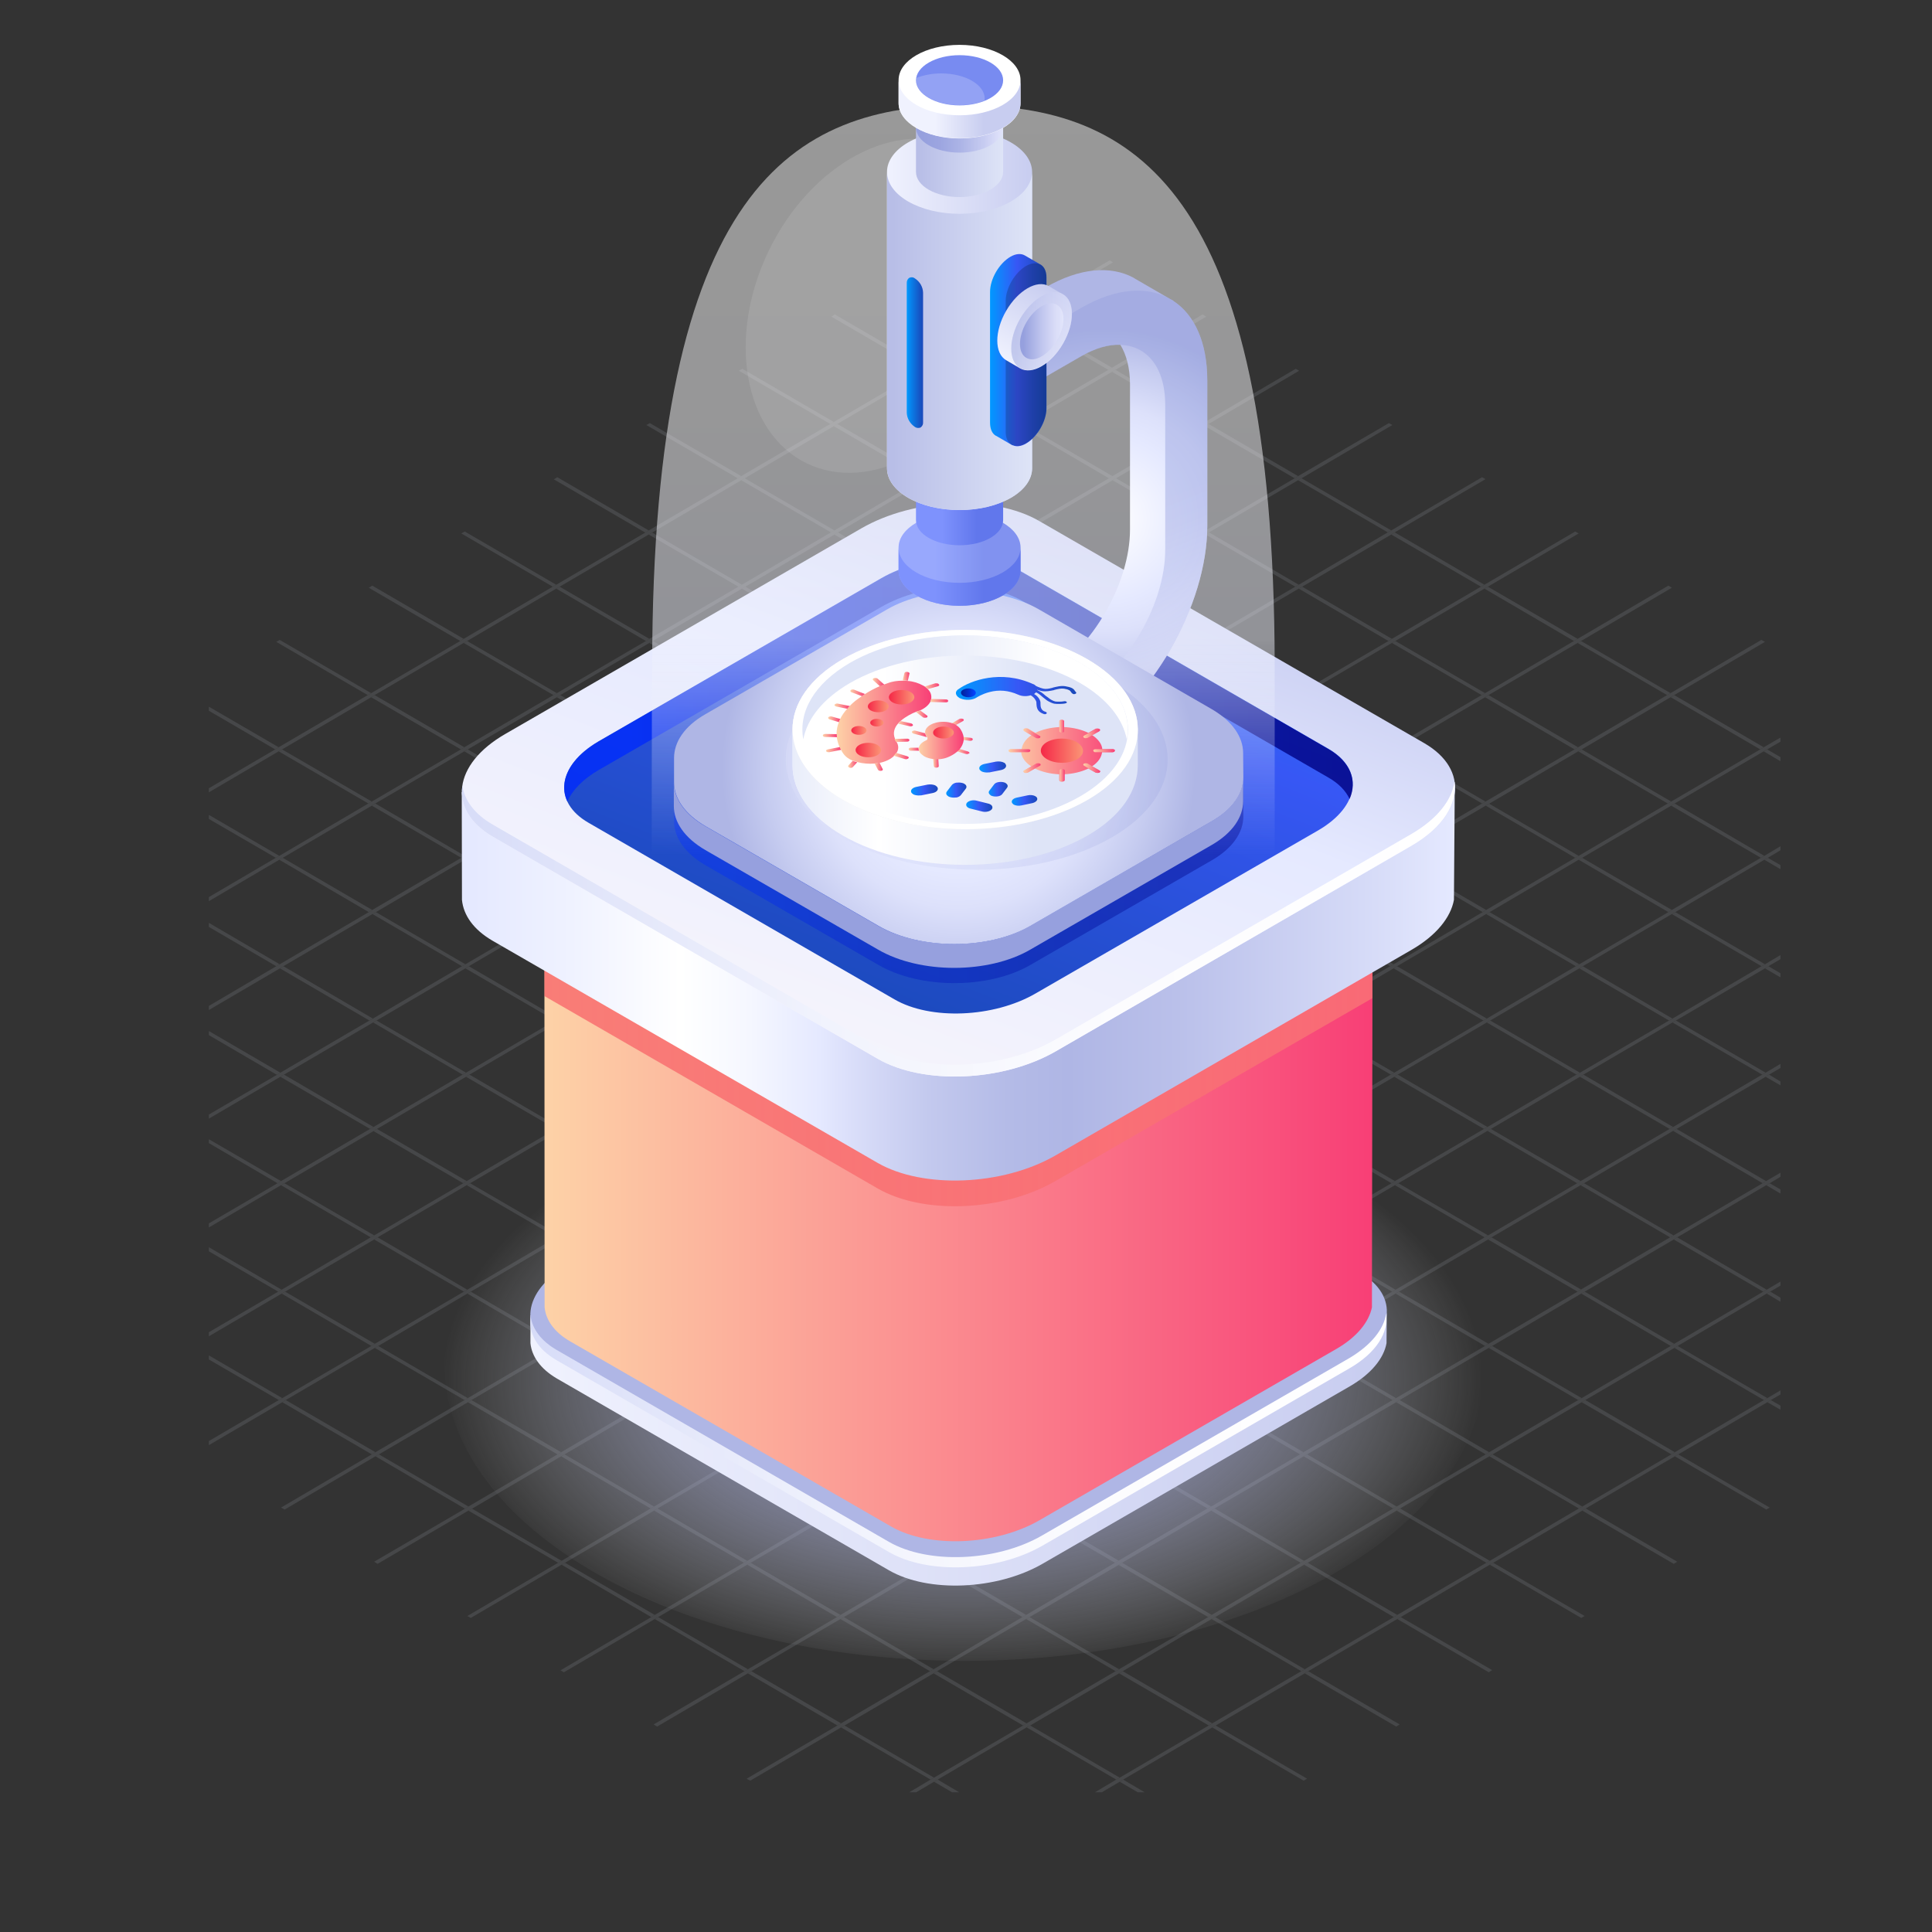 <svg xmlns="http://www.w3.org/2000/svg" xmlns:xlink="http://www.w3.org/1999/xlink" id="Layer_1" x="0px" y="0px" viewBox="0 0 900 900" style="enable-background:new 0 0 900 900;" xml:space="preserve"><rect x="0" y="0" width="900" height="900" fill="#333333" stroke="none"/><style type="text/css">	.st0{opacity:0.2;}	.st1{opacity:0.6;}	.st2{fill:#D1DCE6;}	.st3{opacity:0.9;fill:url(#SVGID_1_);enable-background:new    ;}	.st4{fill:url(#SVGID_2_);}	.st5{fill:#AFB6E5;}	.st6{fill:url(#SVGID_3_);}	.st7{opacity:0.5;fill:url(#SVGID_4_);enable-background:new    ;}	.st8{fill:url(#SVGID_5_);}	.st9{fill:url(#SVGID_6_);}	.st10{fill:url(#SVGID_7_);}	.st11{fill:url(#SVGID_8_);}	.st12{opacity:0.8;fill:url(#SVGID_9_);enable-background:new    ;}	.st13{fill:url(#SVGID_10_);}	.st14{opacity:0.4;fill:url(#SVGID_11_);enable-background:new    ;}	.st15{opacity:0.5;fill:url(#SVGID_12_);enable-background:new    ;}	.st16{opacity:0.1;fill:#FFFFFF;enable-background:new    ;}	.st17{fill:url(#SVGID_13_);}	.st18{opacity:0.46;fill:url(#SVGID_14_);enable-background:new    ;}	.st19{fill:url(#SVGID_15_);}	.st20{fill:url(#SVGID_16_);}	.st21{fill:url(#SVGID_17_);}	.st22{opacity:0.2;fill:#FFFFFF;enable-background:new    ;}	.st23{fill:url(#SVGID_18_);}	.st24{fill:url(#SVGID_19_);}	.st25{fill:url(#SVGID_20_);}	.st26{fill:url(#SVGID_21_);}	.st27{fill:url(#SVGID_22_);}	.st28{fill:url(#SVGID_23_);enable-background:new    ;}	.st29{fill:#FFFFFF;}	.st30{fill:url(#SVGID_24_);}	.st31{fill:#788BF1;}	.st32{fill:url(#SVGID_25_);}	.st33{opacity:0.2;enable-background:new    ;}	.st34{fill:url(#SVGID_26_);}	.st35{opacity:0.47;fill:url(#SVGID_27_);enable-background:new    ;}	.st36{fill:url(#SVGID_28_);}	.st37{fill:url(#SVGID_29_);}	.st38{opacity:0.26;fill:url(#SVGID_30_);enable-background:new    ;}	.st39{fill:url(#SVGID_31_);}	.st40{fill:url(#SVGID_32_);}	.st41{fill:#EDEDEF;}	.st42{fill:url(#SVGID_33_);}	.st43{fill:url(#SVGID_34_);}	.st44{fill:url(#SVGID_35_);}	.st45{fill:url(#SVGID_36_);}	.st46{fill:url(#SVGID_37_);}	.st47{fill:url(#SVGID_38_);}	.st48{fill:url(#SVGID_39_);}	.st49{fill:url(#SVGID_40_);}	.st50{fill:url(#SVGID_41_);}	.st51{fill:url(#SVGID_42_);}	.st52{fill:url(#SVGID_43_);}	.st53{fill:url(#SVGID_44_);}	.st54{fill:url(#SVGID_45_);}	.st55{fill:url(#SVGID_46_);}	.st56{fill:url(#SVGID_47_);}	.st57{fill:url(#SVGID_48_);}	.st58{fill:url(#SVGID_49_);}	.st59{fill:url(#SVGID_50_);}	.st60{fill:url(#SVGID_51_);}	.st61{fill:url(#SVGID_52_);}	.st62{fill:url(#SVGID_53_);}	.st63{fill:url(#SVGID_54_);}	.st64{fill:url(#SVGID_55_);}	.st65{fill:url(#SVGID_56_);}	.st66{fill:url(#SVGID_57_);}	.st67{fill:url(#SVGID_58_);}	.st68{fill:url(#SVGID_59_);}	.st69{fill:url(#SVGID_60_);}	.st70{fill:url(#SVGID_61_);}	.st71{fill:url(#SVGID_62_);}	.st72{fill:url(#SVGID_63_);}	.st73{fill:url(#SVGID_64_);}	.st74{fill:url(#SVGID_65_);}	.st75{fill:url(#SVGID_66_);}	.st76{fill:url(#SVGID_67_);}	.st77{fill:url(#SVGID_68_);}	.st78{fill:url(#SVGID_69_);}	.st79{fill:url(#SVGID_70_);}	.st80{fill:url(#SVGID_71_);}	.st81{fill:url(#SVGID_72_);}	.st82{fill:url(#SVGID_73_);}	.st83{fill:url(#SVGID_74_);}	.st84{fill:url(#SVGID_75_);}	.st85{fill:url(#SVGID_76_);}	.st86{fill:url(#SVGID_77_);}	.st87{fill:url(#SVGID_78_);}	.st88{fill:url(#SVGID_79_);}	.st89{fill:url(#SVGID_80_);}	.st90{opacity:0.76;fill:url(#SVGID_81_);enable-background:new    ;}</style><g class="st0">	<g class="st1">		<polygon class="st2" points="218.2,703.7 219.9,702.8 261.6,727.1 260,728   "></polygon>		<polygon class="st2" points="691.5,274.2 693.1,273.3 734.9,297.6 733.2,298.6   "></polygon>		<polygon class="st2" points="431.5,173.2 433.1,172.3 474.9,196.6 473.2,197.5   "></polygon>		<polygon class="st2" points="430.4,122.2 432,121.3 474.6,146.1 473,147   "></polygon>		<polygon class="st2" points="474.6,147.9 476.2,147 518,171.3 516.3,172.3   "></polygon>		<polygon class="st2" points="516.9,121.3 474.6,146.1 473,147 431.5,171.3 429.9,172.3 388.4,196.6 386.8,197.5 345.3,221.8    343.7,222.8 302.2,247.1 300.6,248.1 259.1,272.4 257.5,273.3 216,297.6 214.4,298.6 172.9,322.9 171.3,323.8 129.8,348.1    128.2,349.1 97.3,367.2 97.3,369.1 129.8,350 131.4,349.1 172.9,324.8 174.5,323.8 216,299.5 217.6,298.6 259.1,274.2    260.7,273.3 302.2,249 303.8,248.1 345.3,223.7 346.9,222.8 388.4,198.5 390,197.5 431.5,173.2 433.1,172.3 474.6,147.9    476.2,147 518.5,122.2   "></polygon>		<polygon class="st2" points="387.3,147.5 388.9,146.5 431.5,171.3 429.9,172.3   "></polygon>		<polygon class="st2" points="518,173.2 519.6,172.3 561.3,196.6 559.7,197.5   "></polygon>		<polygon class="st2" points="344.2,172.7 345.8,171.8 388.4,196.6 386.8,197.5   "></polygon>		<polygon class="st2" points="561.3,198.5 563,197.5 604.7,221.8 603.1,222.8   "></polygon>		<polygon class="st2" points="474.9,198.4 476.5,197.5 518.2,221.8 516.6,222.8   "></polygon>		<polygon class="st2" points="388.4,198.5 390,197.5 431.8,221.8 430.1,222.8   "></polygon>		<polygon class="st2" points="301.1,198 302.7,197.1 345.3,221.8 343.7,222.8   "></polygon>		<polygon class="st2" points="690.4,222.3 648.1,247.1 646.5,248 605,272.4 603.4,273.3 561.9,297.6 560.3,298.6 518.8,322.9    517.2,323.8 475.7,348.1 474.1,349.1 432.6,373.4 431,374.3 389.5,398.7 387.9,399.6 346.4,423.9 344.8,424.9 303.3,449.2    301.7,450.1 260.2,474.5 258.6,475.4 217.1,499.7 215.5,500.6 174,525 172.4,525.9 130.9,550.2 129.3,551.2 97.3,569.9    97.3,571.8 130.9,552.1 132.5,551.2 174,526.9 175.6,525.9 217.1,501.6 218.7,500.6 260.2,476.3 261.8,475.4 303.3,451.1    304.9,450.1 346.4,425.8 348,424.9 389.5,400.5 391.1,399.6 432.6,375.3 434.2,374.3 475.7,350 477.3,349.1 518.8,324.8    520.4,323.8 561.9,299.5 563.5,298.6 605,274.2 606.6,273.3 648.1,249 649.7,248 692,223.2   "></polygon>		<polygon class="st2" points="604.7,223.7 606.3,222.8 648.1,247.1 646.5,248   "></polygon>		<polygon class="st2" points="518.3,223.7 519.9,222.8 561.6,247.1 560,248   "></polygon>		<polygon class="st2" points="603.6,171.8 561.3,196.6 559.7,197.5 518.2,221.8 516.6,222.8 475.1,247.1 473.5,248 432,272.4    430.4,273.3 388.9,297.6 387.3,298.6 345.8,322.9 344.2,323.8 302.7,348.1 301.1,349.1 259.6,373.4 258,374.3 216.5,398.7    214.9,399.6 173.4,423.9 171.8,424.9 130.3,449.2 128.7,450.1 97.3,468.6 97.3,470.5 130.4,451.1 132,450.1 173.5,425.8    175.1,424.9 216.6,400.5 218.2,399.6 259.7,375.3 261.3,374.4 302.8,350 304.4,349.1 345.9,324.8 347.5,323.8 389,299.5    390.6,298.6 432.1,274.2 433.7,273.3 475.1,249 476.8,248.1 518.3,223.7 519.9,222.8 561.3,198.5 563,197.5 605.2,172.7   "></polygon>		<polygon class="st2" points="431.8,223.7 433.4,222.8 475.1,247.1 473.5,248   "></polygon>		<polygon class="st2" points="345.3,223.7 346.9,222.8 388.7,247.1 387.1,248   "></polygon>		<polygon class="st2" points="258,223.3 259.6,222.3 302.2,247.1 300.6,248.1   "></polygon>		<polygon class="st2" points="733.8,247.6 691.5,272.4 689.9,273.3 648.4,297.6 646.8,298.6 605.3,322.9 603.7,323.8 562.2,348.1    560.6,349.1 519.1,373.4 517.5,374.4 476,398.7 474.4,399.6 432.9,423.9 431.3,424.9 389.8,449.2 388.2,450.1 346.7,474.5    345.1,475.4 303.6,499.7 302,500.7 260.5,525 258.9,525.9 217.4,550.2 215.8,551.2 174.3,575.5 172.7,576.4 131.2,600.8    129.6,601.7 97.3,620.6 97.3,622.5 131.2,602.6 132.8,601.7 174.3,577.4 175.9,576.4 217.4,552.1 219,551.2 260.5,526.9    262.1,525.9 303.6,501.6 305.2,500.7 346.7,476.3 348.3,475.4 389.8,451.1 391.4,450.1 432.9,425.8 434.5,424.9 476,400.5    477.6,399.6 519.1,375.3 520.7,374.4 562.2,350 563.8,349.1 605.3,324.8 606.9,323.8 648.4,299.5 650,298.6 691.5,274.2    693.1,273.3 735.4,248.5   "></polygon>		<polygon class="st2" points="648.1,249 649.7,248 691.5,272.4 689.9,273.3   "></polygon>		<polygon class="st2" points="561.6,249 563.2,248 605,272.4 603.4,273.3   "></polygon>		<polygon class="st2" points="475.1,249 476.8,248.1 518.5,272.4 516.9,273.3   "></polygon>		<polygon class="st2" points="388.7,249 390.3,248 432,272.4 430.4,273.3   "></polygon>		<polygon class="st2" points="302.2,249 303.8,248.1 345.6,272.4 344,273.3   "></polygon>		<polygon class="st2" points="214.9,248.5 216.5,247.6 259.1,272.4 257.5,273.3   "></polygon>		<polygon class="st2" points="605,274.2 606.6,273.3 648.4,297.6 646.8,298.6   "></polygon>		<polygon class="st2" points="518.5,274.2 520.1,273.3 561.9,297.6 560.3,298.6   "></polygon>		<polygon class="st2" points="432.1,274.2 433.7,273.3 475.4,297.6 473.8,298.6   "></polygon>		<polygon class="st2" points="345.6,274.2 347.2,273.3 388.9,297.6 387.3,298.6   "></polygon>		<polygon class="st2" points="259.1,274.2 260.7,273.3 302.5,297.6 300.9,298.6   "></polygon>		<polygon class="st2" points="171.8,273.8 173.4,272.8 216,297.6 214.4,298.6   "></polygon>		<polygon class="st2" points="734.9,299.5 736.5,298.6 778.2,322.9 776.6,323.8   "></polygon>		<polygon class="st2" points="648.4,299.5 650,298.6 691.8,322.9 690.2,323.8   "></polygon>		<polygon class="st2" points="561.9,299.5 563.5,298.6 605.3,322.9 603.7,323.8   "></polygon>		<polygon class="st2" points="475.4,299.5 477,298.6 518.8,322.9 517.2,323.8   "></polygon>		<polygon class="st2" points="389,299.5 390.6,298.6 432.3,322.9 430.7,323.8   "></polygon>		<polygon class="st2" points="302.5,299.5 304.1,298.6 345.8,322.9 344.2,323.8   "></polygon>		<polygon class="st2" points="216,299.5 217.6,298.6 259.4,322.9 257.8,323.8   "></polygon>		<polygon class="st2" points="128.7,299 130.3,298.1 172.9,322.9 171.3,323.8   "></polygon>		<polygon class="st2" points="605.9,425.8 607.5,424.9 649.2,449.2 647.6,450.1   "></polygon>		<polygon class="st2" points="562.8,451.1 564.4,450.1 606.1,474.5 604.5,475.4   "></polygon>		<polygon class="st2" points="519.7,476.3 521.3,475.4 563,499.7 561.4,500.6   "></polygon>		<polygon class="st2" points="476.6,501.6 478.2,500.6 519.9,525 518.3,525.9   "></polygon>		<polygon class="st2" points="433.5,526.8 435.1,525.9 476.8,550.2 475.2,551.2   "></polygon>		<polygon class="st2" points="390.4,552.1 392,551.2 433.7,575.5 432.1,576.4   "></polygon>		<polygon class="st2" points="347.3,577.4 348.9,576.4 390.6,600.8 389,601.7   "></polygon>		<polygon class="st2" points="304.2,602.7 305.8,601.7 347.5,626 345.9,627   "></polygon>		<polygon class="st2" points="261.1,627.9 262.7,627 304.4,651.3 302.8,652.2   "></polygon>		<polygon class="st2" points="218,653.2 219.6,652.2 261.4,676.5 259.7,677.5   "></polygon>		<polygon class="st2" points="174.9,678.4 176.5,677.5 218.2,701.8 216.6,702.8   "></polygon>		<polygon class="st2" points="829.4,343.6 821.6,348.1 820,349.1 778.5,373.4 776.9,374.3 735.4,398.7 733.8,399.6 692.3,423.9    690.7,424.9 649.2,449.2 647.6,450.1 606.1,474.5 604.5,475.4 563,499.7 561.4,500.6 519.9,525 518.3,525.9 476.8,550.2    475.2,551.2 433.7,575.5 432.1,576.4 390.6,600.8 390.6,600.8 389,601.7 389,601.7 347.5,626 345.9,627 304.4,651.3 302.8,652.2    261.4,676.5 259.7,677.5 218.2,701.8 216.6,702.8 174.3,727.5 175.9,728.5 218.2,703.7 219.9,702.8 261.4,678.4 263,677.5    304.4,653.2 306.1,652.2 347.5,627.9 349.2,627 390.6,602.6 392.2,601.7 433.7,577.4 435.4,576.4 476.9,552.1 478.5,551.2    519.9,526.9 521.5,525.9 563,501.6 564.7,500.6 606.1,476.3 607.8,475.4 649.2,451.1 650.8,450.1 692.3,425.8 693.9,424.9    735.4,400.5 737,399.6 778.5,375.3 780.1,374.3 821.6,350 823.2,349.1 829.4,345.5   "></polygon>		<polygon class="st2" points="778.3,324.8 779.9,323.8 821.6,348.1 820,349.1   "></polygon>		<polygon class="st2" points="822.2,299 779.9,323.8 778.2,324.8 736.8,349.1 735.2,350 693.7,374.4 692.1,375.3 650.6,399.6    649,400.5 607.5,424.9 605.8,425.8 564.4,450.1 562.8,451.1 521.3,475.4 519.7,476.3 478.2,500.6 476.6,501.6 435.1,525.9    433.5,526.8 392,551.2 390.4,552.1 348.9,576.4 347.3,577.4 305.8,601.7 304.2,602.7 262.7,627 261.1,627.9 219.6,652.2    218,653.2 176.5,677.5 174.9,678.4 132.6,703.2 130.9,702.3 173.2,677.5 174.9,676.5 216.4,652.2 217.9,651.3 259.4,627 261,626    302.5,601.7 304.2,600.8 345.6,576.4 347.2,575.5 388.7,551.2 390.3,550.2 431.8,525.9 433.5,525 474.9,500.6 476.5,499.7    518,475.4 519.6,474.4 561.1,450.1 562.7,449.2 604.2,424.9 605.8,423.9 647.3,399.6 648.9,398.7 690.4,374.3 692,373.4    733.5,349.1 735.1,348.1 776.6,323.8 778.2,322.9 820.5,298.1   "></polygon>		<polygon class="st2" points="691.8,324.8 693.4,323.8 735.1,348.1 733.5,349.1   "></polygon>		<polygon class="st2" points="605.3,324.8 606.9,323.8 648.7,348.1 647,349.1   "></polygon>		<polygon class="st2" points="518.8,324.8 520.4,323.8 562.2,348.1 560.6,349.1   "></polygon>		<polygon class="st2" points="432.3,324.8 433.9,323.8 475.7,348.1 474.1,349.1   "></polygon>		<polygon class="st2" points="345.9,324.8 347.5,323.8 389.2,348.1 387.6,349.1   "></polygon>		<polygon class="st2" points="259.4,324.8 261,323.8 302.7,348.1 301.1,349.1   "></polygon>		<polygon class="st2" points="172.9,324.8 174.5,323.8 216.3,348.1 214.7,349.1   "></polygon>		<polygon class="st2" points="97.3,329.2 97.3,331.1 128.2,349.1 129.8,348.1   "></polygon>		<polygon class="st2" points="829.4,394.2 821.9,398.7 820.3,399.6 778.8,423.9 777.2,424.9 735.7,449.2 734.1,450.1 692.6,474.5    691,475.4 649.5,499.7 647.9,500.6 606.4,525 604.8,525.9 563.3,550.2 561.7,551.2 520.2,575.5 518.6,576.4 477.1,600.8    475.5,601.7 434,626 432.4,627 390.9,651.3 389.3,652.2 347.8,676.5 346.2,677.5 304.7,701.8 303.1,702.7 261.6,727.1 260,728    217.7,752.8 219.3,753.7 261.6,728.9 263.2,728 304.7,703.7 306.3,702.7 347.8,678.4 349.4,677.5 390.9,653.2 392.5,652.2    434,627.9 435.6,627 477.1,602.6 478.7,601.7 520.2,577.4 521.8,576.4 563.3,552.1 564.9,551.2 606.4,526.8 608,525.9    649.5,501.6 651.1,500.6 692.6,476.3 694.2,475.4 735.7,451.1 737.3,450.1 778.8,425.8 780.4,424.9 821.9,400.5 823.5,399.6    829.4,396.1   "></polygon>		<polygon class="st2" points="829.4,352.7 823.2,349.1 821.6,350 829.4,354.6   "></polygon>		<polygon class="st2" points="735.2,350 736.8,349.1 778.5,373.4 776.9,374.3   "></polygon>		<polygon class="st2" points="648.7,350 650.3,349.1 692,373.4 690.4,374.3   "></polygon>		<polygon class="st2" points="562.2,350 563.8,349.1 605.6,373.4 604,374.3   "></polygon>		<polygon class="st2" points="475.7,350 477.3,349.1 519.1,373.4 517.5,374.4   "></polygon>		<polygon class="st2" points="389.2,350 390.8,349.1 432.6,373.4 431,374.3   "></polygon>		<polygon class="st2" points="302.8,350 304.4,349.1 346.1,373.4 344.5,374.3   "></polygon>		<polygon class="st2" points="216.3,350 217.9,349.1 259.6,373.4 258,374.3   "></polygon>		<polygon class="st2" points="129.8,350 131.4,349.1 173.2,373.4 171.6,374.3   "></polygon>		<polygon class="st2" points="778.5,375.3 780.1,374.3 821.9,398.7 820.3,399.6   "></polygon>		<polygon class="st2" points="692.1,375.3 693.7,374.4 735.4,398.7 733.8,399.6   "></polygon>		<polygon class="st2" points="605.6,375.3 607.2,374.3 648.9,398.7 647.3,399.6   "></polygon>		<polygon class="st2" points="519.1,375.3 520.7,374.4 562.5,398.7 560.8,399.6   "></polygon>		<polygon class="st2" points="432.6,375.3 434.2,374.3 476,398.7 474.4,399.6   "></polygon>		<polygon class="st2" points="346.1,375.3 347.8,374.3 389.5,398.7 387.9,399.6   "></polygon>		<polygon class="st2" points="259.7,375.3 261.3,374.4 303,398.7 301.4,399.6   "></polygon>		<polygon class="st2" points="173.2,375.3 174.8,374.3 216.5,398.7 214.9,399.6   "></polygon>		<polygon class="st2" points="97.3,379.6 97.3,381.5 128.5,399.6 130.1,398.7   "></polygon>		<polygon class="st2" points="829.4,403 823.5,399.6 821.9,400.5 829.4,404.9   "></polygon>		<polygon class="st2" points="735.4,400.5 737,399.6 778.8,423.9 777.2,424.9   "></polygon>		<polygon class="st2" points="649,400.5 650.6,399.6 692.3,423.9 690.7,424.9   "></polygon>		<polygon class="st2" points="562.5,400.5 564.1,399.6 605.8,423.9 604.2,424.9   "></polygon>		<polygon class="st2" points="476,400.5 477.6,399.6 519.4,423.9 517.8,424.9   "></polygon>		<polygon class="st2" points="389.5,400.5 391.1,399.6 432.9,423.9 431.3,424.9   "></polygon>		<polygon class="st2" points="303,400.5 304.6,399.6 346.4,423.9 344.8,424.9   "></polygon>		<polygon class="st2" points="216.6,400.5 218.2,399.6 259.9,423.9 258.3,424.9   "></polygon>		<polygon class="st2" points="130.1,400.5 131.7,399.6 173.4,423.9 171.8,424.9   "></polygon>		<polygon class="st2" points="829.4,546.3 822.7,550.2 821.1,551.2 779.6,575.5 778,576.4 736.5,600.7 734.9,601.7 693.4,626    691.8,627 650.3,651.3 648.7,652.2 607.2,676.5 605.6,677.5 564.2,701.8 562.5,702.7 521.1,727 519.4,728 478,752.3 476.3,753.3    434.9,777.6 433.2,778.5 391.8,802.8 390.1,803.8 347.8,828.6 349.5,829.5 391.8,804.7 393.4,803.8 434.9,779.5 436.5,778.5    478,754.2 479.6,753.3 521.1,729 522.7,728 564.2,703.7 565.8,702.7 607.3,678.4 608.9,677.5 650.4,653.2 652,652.2 693.5,627.9    695.1,627 736.6,602.6 738.2,601.7 779.7,577.4 781.3,576.4 822.8,552.1 824.4,551.2 829.4,548.2   "></polygon>		<polygon class="st2" points="477.1,602.6 478.7,601.7 520.5,626 518.9,627   "></polygon>		<polygon class="st2" points="434,627.9 435.6,627 477.4,651.3 475.8,652.2   "></polygon>		<polygon class="st2" points="390.9,653.2 392.5,652.2 434.3,676.5 432.7,677.5   "></polygon>		<polygon class="st2" points="347.8,678.4 349.4,677.5 391.2,701.8 389.6,702.7   "></polygon>		<polygon class="st2" points="829.4,444.9 822.2,449.2 820.6,450.1 779.1,474.5 777.5,475.4 736,499.7 734.4,500.6 692.9,525    691.3,525.9 649.8,550.2 648.2,551.2 606.7,575.5 605.1,576.4 563.6,600.8 562,601.7 520.5,626 520.5,626 518.9,627 477.4,651.3    475.8,652.2 475.8,652.2 434.3,676.5 432.7,677.5 391.2,701.8 389.6,702.7 348.1,727.1 346.5,728 305,752.3 303.4,753.3    261.1,778.1 262.7,779 305,754.2 306.6,753.3 348.1,728.9 349.7,728 391.2,703.7 392.8,702.7 434.3,678.4 435.9,677.5    477.4,653.2 479,652.2 520.5,627.9 522.1,627 563.6,602.6 565.2,601.7 606.7,577.4 608.3,576.4 649.8,552.1 651.4,551.2    692.9,526.8 694.5,525.9 736,501.6 737.6,500.6 779.1,476.3 780.7,475.4 822.2,451.1 823.8,450.1 829.4,446.8   "></polygon>		<polygon class="st2" points="778.8,425.8 780.4,424.9 822.2,449.2 820.6,450.1   "></polygon>		<polygon class="st2" points="692.3,425.8 693.9,424.9 735.7,449.2 734.1,450.1   "></polygon>		<polygon class="st2" points="519.4,425.8 521,424.9 562.7,449.2 561.1,450.1   "></polygon>		<polygon class="st2" points="432.9,425.8 434.5,424.9 476.3,449.2 474.7,450.1   "></polygon>		<polygon class="st2" points="346.4,425.8 348,424.9 389.8,449.2 388.2,450.1   "></polygon>		<polygon class="st2" points="259.9,425.8 261.5,424.9 303.3,449.2 301.7,450.1   "></polygon>		<polygon class="st2" points="173.5,425.8 175.1,424.9 216.8,449.2 215.2,450.1   "></polygon>		<polygon class="st2" points="97.3,429.9 97.3,431.8 128.7,450.1 130.3,449.2   "></polygon>		<polygon class="st2" points="426.8,834.9 435.1,830 436.8,829 478.2,804.7 479.9,803.8 521.3,779.5 523,778.5 564.4,754.2    566.1,753.3 607.5,728.9 609.2,728 650.6,703.7 652.2,702.7 693.8,678.4 695.3,677.5 736.8,653.2 738.5,652.2 780,627.9    781.5,627 823,602.6 824.6,601.7 829.4,598.9 829.4,597 823,600.8 821.4,601.7 779.9,626 778.3,627 736.8,651.3 735.2,652.2    693.7,676.5 692.1,677.5 650.6,701.8 649,702.7 607.5,727.1 605.9,728 564.4,752.3 562.8,753.3 521.3,777.6 519.7,778.5    478.2,802.8 476.6,803.8 435.1,828.1 433.5,829 423.6,834.9   "></polygon>		<polygon class="st2" points="829.4,453.4 823.8,450.1 822.2,451.1 829.4,455.3   "></polygon>		<polygon class="st2" points="735.7,451.1 737.3,450.1 779.1,474.5 777.5,475.4   "></polygon>		<polygon class="st2" points="649.2,451.1 650.8,450.1 692.6,474.5 691,475.4   "></polygon>		<polygon class="st2" points="476.3,451.1 477.9,450.1 519.6,474.4 518,475.4   "></polygon>		<polygon class="st2" points="389.8,451.1 391.4,450.1 433.2,474.5 431.6,475.4   "></polygon>		<polygon class="st2" points="303.3,451.1 304.9,450.1 346.7,474.5 345.1,475.4   "></polygon>		<polygon class="st2" points="216.8,451.1 218.4,450.1 260.2,474.5 258.6,475.4   "></polygon>		<polygon class="st2" points="130.4,451.1 132,450.1 173.7,474.5 172.1,475.4   "></polygon>		<polygon class="st2" points="513.3,834.9 521.6,830 523.2,829 564.7,804.7 566.3,803.8 607.8,779.5 609.4,778.5 650.9,754.2    652.5,753.3 694,728.9 695.6,728 737.1,703.7 738.7,702.7 780.2,678.4 781.8,677.5 823.3,653.2 824.9,652.2 829.4,649.6    829.4,647.7 823.3,651.3 821.7,652.2 780.2,676.5 778.6,677.5 737.1,701.8 735.5,702.7 694,727.1 692.4,728 650.9,752.3    649.3,753.3 607.8,777.6 606.2,778.5 564.7,802.8 563.1,803.8 521.6,828.1 520,829 510.1,834.9   "></polygon>		<polygon class="st2" points="779.1,476.3 780.7,475.4 822.5,499.7 820.9,500.6   "></polygon>		<polygon class="st2" points="692.6,476.3 694.2,475.4 736,499.7 734.4,500.6   "></polygon>		<polygon class="st2" points="606.1,476.3 607.8,475.4 649.5,499.7 647.9,500.6   "></polygon>		<polygon class="st2" points="433.2,476.3 434.8,475.4 476.5,499.7 474.9,500.6   "></polygon>		<polygon class="st2" points="346.7,476.3 348.3,475.4 390.1,499.7 388.5,500.6   "></polygon>		<polygon class="st2" points="260.2,476.3 261.8,475.4 303.6,499.7 302,500.7   "></polygon>		<polygon class="st2" points="173.8,476.3 175.4,475.4 217.1,499.7 215.5,500.6   "></polygon>		<polygon class="st2" points="97.3,480.3 97.3,482.2 129,500.7 130.6,499.7   "></polygon>		<polygon class="st2" points="829.4,503.8 824.1,500.6 822.5,501.6 829.4,505.6   "></polygon>		<polygon class="st2" points="736,501.6 737.6,500.6 779.4,525 777.8,525.9   "></polygon>		<polygon class="st2" points="649.5,501.6 651.1,500.6 692.9,525 691.3,525.9   "></polygon>		<polygon class="st2" points="563,501.6 564.7,500.6 606.4,525 604.8,525.9   "></polygon>		<polygon class="st2" points="390.1,501.6 391.7,500.6 433.5,525 431.8,525.9   "></polygon>		<polygon class="st2" points="303.6,501.6 305.2,500.7 347,525 345.4,525.9   "></polygon>		<polygon class="st2" points="217.1,501.6 218.7,500.6 260.5,525 258.9,525.9   "></polygon>		<polygon class="st2" points="130.6,501.6 132.3,500.6 174,525 172.4,525.9   "></polygon>		<polygon class="st2" points="779.4,526.8 781,525.9 822.7,550.2 821.1,551.2   "></polygon>		<polygon class="st2" points="692.9,526.8 694.5,525.9 736.3,550.2 734.7,551.2   "></polygon>		<polygon class="st2" points="606.4,526.8 608,525.9 649.8,550.2 648.2,551.2   "></polygon>		<polygon class="st2" points="519.9,526.8 521.5,525.9 563.3,550.2 561.7,551.2   "></polygon>		<polygon class="st2" points="347,526.9 348.6,525.9 390.3,550.2 388.7,551.2   "></polygon>		<polygon class="st2" points="260.5,526.9 262.1,525.9 303.9,550.2 302.3,551.2   "></polygon>		<polygon class="st2" points="174,526.9 175.6,525.9 217.4,550.2 215.8,551.2   "></polygon>		<polygon class="st2" points="97.3,530.7 97.3,532.5 129.3,551.2 130.9,550.2   "></polygon>		<polygon class="st2" points="560.2,146.5 518,171.3 516.3,172.3 474.9,196.6 473.2,197.5 431.8,221.8 430.1,222.8 388.7,247.1    387.1,248 345.6,272.4 344,273.3 302.5,297.6 300.9,298.6 259.4,322.9 257.8,323.8 216.3,348.1 214.7,349.1 173.2,373.4    171.6,374.3 130.1,398.7 128.5,399.6 97.3,417.9 97.3,419.8 130.1,400.5 131.7,399.6 173.2,375.3 174.8,374.3 216.3,350    217.9,349.1 259.4,324.8 261,323.8 302.5,299.5 304.1,298.6 345.6,274.2 347.2,273.3 388.7,249 390.3,248 431.8,223.7    433.4,222.8 474.9,198.4 476.5,197.5 518,173.2 519.6,172.3 561.9,147.5   "></polygon>		<polygon class="st2" points="829.4,554.1 824.4,551.2 822.8,552.1 829.4,556   "></polygon>		<polygon class="st2" points="736.3,552.1 737.9,551.2 779.6,575.5 778,576.4   "></polygon>		<polygon class="st2" points="649.8,552.1 651.4,551.2 693.2,575.5 691.6,576.4   "></polygon>		<polygon class="st2" points="563.3,552.1 564.9,551.2 606.7,575.5 605.1,576.4   "></polygon>		<polygon class="st2" points="476.9,552.1 478.5,551.2 520.2,575.5 518.6,576.4   "></polygon>		<polygon class="st2" points="303.9,552.1 305.5,551.2 347.2,575.5 345.6,576.4   "></polygon>		<polygon class="st2" points="217.4,552.1 219,551.2 260.8,575.5 259.2,576.4   "></polygon>		<polygon class="st2" points="130.9,552.1 132.5,551.2 174.3,575.5 172.7,576.4   "></polygon>		<polygon class="st2" points="779.7,577.4 781.3,576.4 823,600.8 821.4,601.7   "></polygon>		<polygon class="st2" points="693.2,577.4 694.8,576.4 736.5,600.7 734.9,601.7   "></polygon>		<polygon class="st2" points="606.7,577.4 608.3,576.4 650.1,600.8 648.5,601.7   "></polygon>		<polygon class="st2" points="520.2,577.4 521.8,576.4 563.6,600.8 562,601.7   "></polygon>		<polygon class="st2" points="433.7,577.4 435.4,576.4 477.1,600.8 475.5,601.7   "></polygon>		<polygon class="st2" points="260.8,577.4 262.4,576.4 304.2,600.8 302.5,601.7   "></polygon>		<polygon class="st2" points="174.3,577.4 175.9,576.4 217.7,600.8 216.1,601.7   "></polygon>		<polygon class="st2" points="97.3,581 97.3,582.9 129.6,601.7 131.2,600.8   "></polygon>		<polygon class="st2" points="647,197.1 604.7,221.8 603.1,222.8 561.6,247.1 560,248 518.5,272.4 516.9,273.3 475.4,297.6    473.8,298.6 432.3,322.9 430.7,323.8 389.2,348.1 387.6,349.1 346.1,373.4 344.5,374.3 303,398.7 301.4,399.6 259.9,423.9    258.3,424.9 216.8,449.2 215.2,450.1 173.7,474.5 172.1,475.4 130.6,499.7 129,500.7 97.3,519.2 97.3,521.1 130.6,501.6    132.3,500.6 173.8,476.3 175.4,475.4 216.8,451.1 218.4,450.1 259.9,425.8 261.5,424.9 303,400.5 304.6,399.6 346.1,375.3    347.8,374.3 389.2,350 390.8,349.1 432.3,324.8 433.9,323.8 475.4,299.5 477,298.6 518.5,274.2 520.1,273.3 561.6,249 563.2,248    604.7,223.7 606.3,222.8 648.6,198   "></polygon>		<polygon class="st2" points="829.4,604.5 824.7,601.7 823,602.6 829.4,606.4   "></polygon>		<polygon class="st2" points="736.6,602.6 738.2,601.7 779.9,626 778.3,627   "></polygon>		<polygon class="st2" points="650.1,602.6 651.7,601.7 693.4,626 691.8,627   "></polygon>		<polygon class="st2" points="563.6,602.6 565.2,601.7 607,626 605.4,627   "></polygon>		<polygon class="st2" points="390.6,602.6 392.2,601.7 434,626 432.4,627   "></polygon>		<polygon class="st2" points="217.7,602.6 219.3,601.7 261,626 259.4,627   "></polygon>		<polygon class="st2" points="131.2,602.6 132.8,601.7 174.6,626 173,627   "></polygon>		<polygon class="st2" points="780,627.9 781.5,627 823.3,651.3 821.7,652.2   "></polygon>		<polygon class="st2" points="693.5,627.9 695.1,627 736.8,651.3 735.2,652.2   "></polygon>		<polygon class="st2" points="607,627.9 608.6,627 650.3,651.3 648.7,652.2   "></polygon>		<polygon class="st2" points="520.5,627.9 522.1,627 563.9,651.3 562.3,652.2   "></polygon>		<polygon class="st2" points="347.5,627.9 349.2,627 390.9,651.3 389.3,652.2   "></polygon>		<polygon class="st2" points="174.6,627.9 176.2,627 217.9,651.3 216.4,652.2   "></polygon>		<polygon class="st2" points="97.3,631.4 97.3,633.3 129.9,652.2 131.5,651.3   "></polygon>		<polygon class="st2" points="736.8,653.2 738.5,652.2 780.2,676.5 778.6,677.5   "></polygon>		<polygon class="st2" points="829.4,654.8 824.9,652.2 823.3,653.2 829.4,656.7   "></polygon>		<polygon class="st2" points="650.4,653.2 652,652.2 693.7,676.5 692.1,677.5   "></polygon>		<polygon class="st2" points="563.9,653.2 565.5,652.2 607.2,676.5 605.6,677.5   "></polygon>		<polygon class="st2" points="477.4,653.2 479,652.2 520.8,676.5 519.2,677.5   "></polygon>		<polygon class="st2" points="304.4,653.2 306.1,652.2 347.8,676.5 346.2,677.5   "></polygon>		<polygon class="st2" points="131.5,653.2 133.1,652.2 174.9,676.5 173.2,677.5   "></polygon>		<polygon class="st2" points="777.2,272.8 734.9,297.6 733.2,298.6 691.8,322.9 690.2,323.8 648.7,348.1 647,349.1 605.6,373.4    604,374.3 562.5,398.7 560.8,399.6 519.4,423.9 517.8,424.9 476.3,449.2 474.7,450.1 433.2,474.5 431.6,475.4 390.1,499.7    388.5,500.6 347,525 345.4,525.9 303.9,550.2 302.3,551.2 260.8,575.5 259.2,576.4 217.7,600.8 216.1,601.7 174.6,626 173,627    131.5,651.3 129.9,652.2 97.3,671.3 97.3,673.2 131.5,653.2 133.1,652.2 174.6,627.9 176.2,627 217.7,602.6 219.3,601.7    260.8,577.4 262.4,576.4 303.9,552.1 305.5,551.2 347,526.9 348.6,525.9 390.1,501.6 391.7,500.6 433.2,476.3 434.8,475.4    476.3,451.1 477.9,450.1 519.4,425.8 521,424.9 562.5,400.5 564.1,399.6 605.6,375.3 607.2,374.3 648.7,350 650.3,349.1    691.8,324.8 693.4,323.8 734.9,299.5 736.5,298.6 778.8,273.8   "></polygon>		<polygon class="st2" points="693.8,678.4 695.3,677.5 737.1,701.8 735.5,702.7   "></polygon>		<polygon class="st2" points="781.8,677.5 824.4,702.3 822.8,703.2 780.2,678.4   "></polygon>		<polygon class="st2" points="607.3,678.4 608.9,677.5 650.6,701.8 649,702.7   "></polygon>		<polygon class="st2" points="520.8,678.4 522.4,677.5 564.2,701.8 562.5,702.7   "></polygon>		<polygon class="st2" points="434.3,678.4 435.9,677.5 477.7,701.8 476.1,702.7   "></polygon>		<polygon class="st2" points="261.4,678.4 263,677.5 304.7,701.8 303.1,702.7   "></polygon>		<polygon class="st2" points="650.6,703.7 652.2,702.7 694,727.1 692.4,728   "></polygon>		<polygon class="st2" points="738.7,702.7 781.3,727.5 779.7,728.5 737.1,703.7   "></polygon>		<polygon class="st2" points="564.2,703.7 565.8,702.7 607.5,727.1 605.9,728   "></polygon>		<polygon class="st2" points="477.7,703.7 479.3,702.7 521.1,727 519.4,728   "></polygon>		<polygon class="st2" points="391.2,703.7 392.8,702.7 434.6,727.1 433,728   "></polygon>		<polygon class="st2" points="304.7,703.7 306.3,702.7 348.1,727.1 346.5,728   "></polygon>		<polygon class="st2" points="607.5,728.9 609.2,728 650.9,752.3 649.3,753.3   "></polygon>		<polygon class="st2" points="695.6,728 738.2,752.8 736.6,753.7 694,728.9   "></polygon>		<polygon class="st2" points="521.1,729 522.7,728 564.5,752.3 562.8,753.3   "></polygon>		<polygon class="st2" points="434.6,728.9 436.2,728 478,752.3 476.3,753.3   "></polygon>		<polygon class="st2" points="348.1,728.9 349.7,728 391.5,752.3 389.9,753.3   "></polygon>		<polygon class="st2" points="261.6,728.9 263.2,728 305,752.3 303.4,753.3   "></polygon>		<polygon class="st2" points="564.4,754.2 566.1,753.3 607.8,777.6 606.2,778.5   "></polygon>		<polygon class="st2" points="652.5,753.3 695.1,778 693.5,779 650.9,754.2   "></polygon>		<polygon class="st2" points="478,754.2 479.6,753.3 521.3,777.6 519.7,778.5   "></polygon>		<polygon class="st2" points="391.5,754.2 393.1,753.3 434.9,777.6 433.2,778.5   "></polygon>		<polygon class="st2" points="305,754.2 306.6,753.3 348.4,777.6 346.8,778.5   "></polygon>		<polygon class="st2" points="521.3,779.5 523,778.5 564.7,802.8 563.1,803.8   "></polygon>		<polygon class="st2" points="609.4,778.5 652,803.3 650.4,804.3 607.8,779.5   "></polygon>		<polygon class="st2" points="434.9,779.5 436.5,778.5 478.2,802.8 476.6,803.8   "></polygon>		<polygon class="st2" points="348.4,779.5 350,778.5 391.8,802.8 390.1,803.8   "></polygon>		<polygon class="st2" points="829.4,495.6 822.5,499.7 820.9,500.6 779.4,525 777.8,525.9 736.3,550.2 734.7,551.2 693.2,575.5    691.6,576.4 650.1,600.8 648.5,601.7 607,626 605.4,627 563.9,651.3 562.3,652.2 520.8,676.5 519.2,677.5 477.7,701.8    476.1,702.7 434.6,727.1 433,728 391.5,752.3 389.9,753.3 348.4,777.6 346.8,778.5 304.5,803.3 306.1,804.3 348.4,779.5    350,778.5 391.5,754.2 393.1,753.3 434.6,728.9 436.2,728 477.7,703.7 479.3,702.7 520.8,678.4 522.4,677.5 563.9,653.2    565.5,652.2 607,627.9 608.6,627 650.1,602.6 651.7,601.7 693.2,577.4 694.8,576.4 736.3,552.1 737.9,551.2 779.4,526.8    781,525.9 822.5,501.6 824.1,500.6 829.4,497.5   "></polygon>		<polygon class="st2" points="478.3,804.7 479.9,803.8 521.6,828.1 520,829   "></polygon>		<polygon class="st2" points="566.3,803.8 608.9,828.6 607.3,829.5 564.7,804.7   "></polygon>		<polygon class="st2" points="391.8,804.7 393.4,803.8 435.1,828.1 433.5,829   "></polygon>		<polygon class="st2" points="446.8,834.9 436.8,829 435.1,830 443.5,834.9   "></polygon>		<polygon class="st2" points="533.2,834.9 523.2,829 521.6,830 530,834.9   "></polygon>	</g></g><g>			<radialGradient id="SVGID_1_" cx="946.284" cy="-1769.407" r="205.34" gradientTransform="matrix(1.18 0 0 0.67 -668.31 1828.11)" gradientUnits="userSpaceOnUse">		<stop offset="0.19" style="stop-color:#AFB6E5"></stop>		<stop offset="0.396" style="stop-color:#B2B9E6;stop-opacity:0.746"></stop>		<stop offset="0.569" style="stop-color:#BDC2E9;stop-opacity:0.533"></stop>		<stop offset="0.729" style="stop-color:#CED2EF;stop-opacity:0.335"></stop>		<stop offset="0.881" style="stop-color:#E6E9F7;stop-opacity:0.146"></stop>		<stop offset="1" style="stop-color:#FFFFFF;stop-opacity:0"></stop>	</radialGradient>	<ellipse class="st3" cx="449.6" cy="635.5" rx="242.5" ry="138.2"></ellipse>			<linearGradient id="SVGID_2_" gradientUnits="userSpaceOnUse" x1="247.1" y1="48.785" x2="646" y2="48.785" gradientTransform="matrix(1 0 0 -1 0 724)">		<stop offset="0" style="stop-color:#F0F2FE"></stop>		<stop offset="1" style="stop-color:#C8CDF0"></stop>	</linearGradient>	<path class="st4" d="M247.1,612.7v13c0.6,6.1,4.6,11.9,12.2,16.4l154.8,89.4c18.3,10.6,50.3,9.2,71.5-3l143.2-82.7  c10-5.8,15.8-13,17.1-20.1l0.1-13.9L247.1,612.7z"></path>	<path class="st5" d="M414.1,719.8l-154.7-89.3c-18.3-10.6-16-29,5.1-41.2l143-82.6c21.1-12.2,53.1-13.5,71.4-3L633.7,593  c18.3,10.6,16,29-5.1,41.2l-143,82.6C464.4,729,432.4,730.3,414.1,719.8z"></path>			<linearGradient id="SVGID_3_" gradientUnits="userSpaceOnUse" x1="253.6" y1="152.713" x2="639.4" y2="152.713" gradientTransform="matrix(1 0 0 -1 0 724)">		<stop offset="0" style="stop-color:#FDD2A7"></stop>		<stop offset="1" style="stop-color:#F83F76"></stop>	</linearGradient>	<path class="st6" d="M253.6,428.5l0.1,180.5c0.6,5.9,4.4,11.5,11.8,15.8l149.6,86.3c17.7,10.2,48.6,8.9,69.1-2.9l138.3-79.8  c9.7-5.6,15.2-12.6,16.6-19.4l0.3-184.4L253.6,428.5z"></path>			<linearGradient id="SVGID_4_" gradientUnits="userSpaceOnUse" x1="253.6" y1="243.539" x2="639.3" y2="243.539" gradientTransform="matrix(1 0 0 -1 0 724)">		<stop offset="0" style="stop-color:#F52847"></stop>		<stop offset="1" style="stop-color:#FB9576"></stop>	</linearGradient>	<path class="st7" d="M639.3,399v66l-147.7,85.2c-24.5,14.2-61.6,15.7-82.8,3.4L253.6,464v-60.4"></path>			<linearGradient id="SVGID_5_" gradientUnits="userSpaceOnUse" x1="215.1" y1="266.826" x2="677.7" y2="266.826" gradientTransform="matrix(1 0 0 -1 0 724)">		<stop offset="1.000000e-02" style="stop-color:#E5E9FF"></stop>		<stop offset="0.11" style="stop-color:#EFF2FF"></stop>		<stop offset="0.22" style="stop-color:#FFFFFF"></stop>		<stop offset="0.29" style="stop-color:#F5F7FF"></stop>		<stop offset="0.36" style="stop-color:#E5E9FF"></stop>		<stop offset="0.39" style="stop-color:#DBDFFA"></stop>		<stop offset="0.47" style="stop-color:#C3C9EE"></stop>		<stop offset="0.55" style="stop-color:#B4BBE7"></stop>		<stop offset="0.61" style="stop-color:#AFB6E5"></stop>		<stop offset="0.72" style="stop-color:#BAC0EA"></stop>		<stop offset="0.92" style="stop-color:#D7DCF8"></stop>		<stop offset="1" style="stop-color:#E5E9FF"></stop>	</linearGradient>	<path class="st8" d="M215.1,369l0.1,50.2c0.7,7.1,5.3,13.8,14.2,19l179.4,103.5c21.2,12.2,58.3,10.7,82.8-3.4l165.9-95.8  c11.6-6.7,18.3-15.1,19.8-23.3l0.4-54.8L215.1,369z"></path>			<linearGradient id="SVGID_6_" gradientUnits="userSpaceOnUse" x1="550.412" y1="624.288" x2="391.262" y2="213.458" gradientTransform="matrix(1 0 0 -1 0 724)">		<stop offset="0" style="stop-color:#AFB6E5"></stop>		<stop offset="0.14" style="stop-color:#B6BCE8"></stop>		<stop offset="0.35" style="stop-color:#C8CDF1"></stop>		<stop offset="0.58" style="stop-color:#E5E9FF"></stop>		<stop offset="0.95" style="stop-color:#F5F4FC"></stop>		<stop offset="1" style="stop-color:#F7F6FB"></stop>	</linearGradient>	<path class="st9" d="M408.8,493.2L229.5,389.7c-21.2-12.3-18.6-33.7,5.9-47.8l165.9-95.8c24.5-14.1,61.6-15.7,82.8-3.4l179.4,103.5  c21.2,12.3,18.6,33.7-5.9,47.8l-165.9,95.8C467.1,503.9,430.1,505.5,408.8,493.2z"></path>			<linearGradient id="SVGID_7_" gradientUnits="userSpaceOnUse" x1="528.973" y1="570.879" x2="402.613" y2="244.699" gradientTransform="matrix(1 0 0 -1 0 724)">		<stop offset="0" style="stop-color:#0099FF"></stop>		<stop offset="0.48" style="stop-color:#3757F5"></stop>		<stop offset="0.76" style="stop-color:#264FD3"></stop>		<stop offset="1" style="stop-color:#1A49BA"></stop>	</linearGradient>	<path class="st10" d="M416.6,465.5l-142.4-82.2c-16.9-9.7-14.7-26.7,4.7-38l131.7-76c19.5-11.2,48.9-12.5,65.8-2.7l142.4,82.2  c16.8,9.7,14.7,26.7-4.7,38l-131.7,76C462.9,474.1,433.4,475.3,416.6,465.5z"></path>			<linearGradient id="SVGID_8_" gradientUnits="userSpaceOnUse" x1="215.186" y1="291.106" x2="677.704" y2="291.106" gradientTransform="matrix(1 0 0 -1 0 724)">		<stop offset="0" style="stop-color:#D7DCF8"></stop>		<stop offset="0.1" style="stop-color:#DFE3F9"></stop>		<stop offset="0.37" style="stop-color:#F1F3FD"></stop>		<stop offset="0.66" style="stop-color:#FCFCFE"></stop>		<stop offset="1" style="stop-color:#FFFFFF"></stop>	</linearGradient>	<path class="st11" d="M657.5,388.5l-165.9,95.8c-24.5,14.1-61.6,15.7-82.8,3.4L229.5,384.1c-8.5-4.9-13.1-11.3-14.1-18.1  c-1.3,8.8,3.3,17.4,14.1,23.7l179.4,103.5c21.2,12.3,58.3,10.7,82.8-3.4L657.5,394c14.7-8.5,21.5-19.5,20-29.7  C676.3,372.8,669.5,381.5,657.5,388.5z"></path>			<linearGradient id="SVGID_9_" gradientUnits="userSpaceOnUse" x1="262.816" y1="494.772" x2="630.182" y2="494.772" gradientTransform="matrix(1 0 0 1 0 -178)">		<stop offset="8.000000e-02" style="stop-color:#002BFD"></stop>		<stop offset="0.37" style="stop-color:#001ACB"></stop>		<stop offset="0.65" style="stop-color:#000CA2"></stop>		<stop offset="0.87" style="stop-color:#000388"></stop>		<stop offset="1" style="stop-color:#00007F"></stop>	</linearGradient>	<path class="st12" d="M278.9,358.7l131.7-76c19.5-11.2,48.9-12.5,65.8-2.7l142.4,82.2c4.9,2.8,8.1,6.2,9.9,10  c3.7-8.5,0.5-17.3-9.9-23.3l-142.4-82.2c-16.9-9.7-46.3-8.5-65.8,2.7l-131.7,76c-13.8,8-18.9,18.9-14.6,28  C266.6,368.1,271.5,363,278.9,358.7z"></path>			<linearGradient id="SVGID_10_" gradientUnits="userSpaceOnUse" x1="247.019" y1="52.981" x2="645.879" y2="52.981" gradientTransform="matrix(1 0 0 -1 0 724)">		<stop offset="0" style="stop-color:#D7DCF8"></stop>		<stop offset="0.1" style="stop-color:#DFE3F9"></stop>		<stop offset="0.37" style="stop-color:#F1F3FD"></stop>		<stop offset="0.66" style="stop-color:#FCFCFE"></stop>		<stop offset="1" style="stop-color:#FFFFFF"></stop>	</linearGradient>	<path class="st13" d="M628.5,632.7l-143.1,82.6c-21.1,12.2-53.1,13.5-71.4,2.9l-154.6-89.3c-7.3-4.2-11.3-9.7-12.2-15.6  c-1.1,7.6,2.8,15,12.2,20.4L414.1,723c18.3,10.6,50.3,9.2,71.4-2.9l143-82.6c12.7-7.3,18.5-16.8,17.2-25.6  C644.7,619.1,638.8,626.6,628.5,632.7z"></path></g><title>specimen-lab</title><linearGradient id="SVGID_11_" gradientUnits="userSpaceOnUse" x1="313.97" y1="375.84" x2="579.14" y2="375.84">	<stop offset="8.000000e-02" style="stop-color:#002BFD"></stop>	<stop offset="0.37" style="stop-color:#001ACB"></stop>	<stop offset="0.65" style="stop-color:#000CA2"></stop>	<stop offset="0.87" style="stop-color:#000388"></stop>	<stop offset="1" style="stop-color:#00007F"></stop></linearGradient><path class="st14" d="M579.1,369L579.1,369c0-7.4-4.9-14.8-14.7-20.5L484,302.1c-19.5-11.3-51.3-11.3-70.8,0l-84.6,48.8 c-9.8,5.6-14.6,13-14.6,20.4l0,0v11.3l0,0c0,7.4,4.9,14.8,14.7,20.5l80.5,46.4c19.5,11.3,51.3,11.3,70.8,0l84.6-48.8 c9.7-5.6,14.6-13,14.6-20.4l0,0L579.1,369z"></path><linearGradient id="SVGID_12_" gradientUnits="userSpaceOnUse" x1="448.7" y1="791.694" x2="448.7" y2="418.584" gradientTransform="matrix(1 0 0 1 0 -356)">	<stop offset="0" style="stop-color:#D7DCF8;stop-opacity:0"></stop>	<stop offset="0.1" style="stop-color:#DFE3F9;stop-opacity:0"></stop>	<stop offset="0.37" style="stop-color:#F1F3FD"></stop>	<stop offset="0.66" style="stop-color:#FCFCFE"></stop>	<stop offset="1" style="stop-color:#FFFFFF"></stop></linearGradient><path class="st15" d="M303.6,399c0,36.5,65,66.1,145.1,66.1s145.1-29.6,145.1-66.1c0-2.6,0-86.4,0-89c-0.3-223-65.7-261-145-261 S304,87,303.8,310C303.6,312.6,303.6,396.4,303.6,399z"></path><ellipse transform="matrix(0.438 -0.899 0.899 0.438 103.408 449.869)" class="st16" cx="411.3" cy="142.3" rx="81.6" ry="59.2"></ellipse><g>			<radialGradient id="SVGID_13_" cx="515.015" cy="660.203" r="88.571" gradientTransform="matrix(1 0 0 -1 0 902)" gradientUnits="userSpaceOnUse">		<stop offset="1.000000e-02" style="stop-color:#FFFFFF"></stop>		<stop offset="0.44" style="stop-color:#E5E9FF"></stop>		<stop offset="0.59" style="stop-color:#DDE1FB"></stop>		<stop offset="0.81" style="stop-color:#C6CCF0"></stop>		<stop offset="1" style="stop-color:#AFB6E5"></stop>	</radialGradient>	<path class="st17" d="M503.7,346.5c32.4-18.7,58.7-64.3,58.7-101.6v-67.7c0-17.8-6-30.6-15.8-37v-0.1l-1.5-0.8l0,0l-16.4-9.5l0,0  l-0.8-0.5l0,0c-10.5-5.6-24.9-4.6-40.7,4.5l-19.6,11.3v22.6l16.5,9.5l19.6-11.3c6.6-3.8,12.8-5.5,18.2-5.3  c2.8,4.6,4.5,10.8,4.5,18.3v67.8c0,24.9-17.5,55.3-39.1,67.7l-19.6,11.3v22.6l16.5,9.5L503.7,346.5z"></path>			<linearGradient id="SVGID_14_" gradientUnits="userSpaceOnUse" x1="512.78" y1="666.878" x2="541.78" y2="594.168" gradientTransform="matrix(1 0 0 -1 0 902)">		<stop offset="8.000000e-02" style="stop-color:#96A0DE"></stop>		<stop offset="0.27" style="stop-color:#9CA5E0"></stop>		<stop offset="0.51" style="stop-color:#ACB4E6"></stop>		<stop offset="0.78" style="stop-color:#C7CCF1"></stop>		<stop offset="1" style="stop-color:#E2E5FB"></stop>	</linearGradient>	<path class="st18" d="M503.7,346.5l-19.6,11.3v-22.6l19.6-11.3c21.6-12.5,39.1-42.9,39.1-67.7v-67.7c0-24.9-17.5-35-39.1-22.5  l-19.6,11.3v-22.6l19.6-11.3c32.4-18.7,58.7-3.5,58.7,33.8v67.7C562.4,282.2,536,327.8,503.7,346.5z"></path>			<linearGradient id="SVGID_15_" gradientUnits="userSpaceOnUse" x1="313.96" y1="495.665" x2="579.14" y2="495.665" gradientTransform="matrix(1 0 0 -1 0 902)">		<stop offset="8.000000e-02" style="stop-color:#96A0DE"></stop>		<stop offset="1" style="stop-color:#96A0DE"></stop>	</linearGradient>	<path class="st19" d="M579.1,361.8v0.3l0,0c0,7.4-4.9,14.8-14.6,20.4l-84.6,48.8c-19.5,11.3-51.3,11.2-70.8,0l-80.5-46.4  c-9.8-5.6-14.7-13.1-14.7-20.5l0,0v11.1c0,7.4,4.9,14.8,14.7,20.5l80.5,46.4c19.5,11.3,51.3,11.3,70.8,0l84.6-48.8  c9.7-5.6,14.6-13,14.6-20.4l0,0L579.1,361.8z"></path>			<radialGradient id="SVGID_16_" cx="446.55" cy="544.316" r="110.312" gradientTransform="matrix(1 0 0 -1 0 902)" gradientUnits="userSpaceOnUse">		<stop offset="1.000000e-02" style="stop-color:#FFFFFF"></stop>		<stop offset="0.44" style="stop-color:#E5E9FF"></stop>		<stop offset="0.59" style="stop-color:#DDE1FB"></stop>		<stop offset="0.81" style="stop-color:#C6CCF0"></stop>		<stop offset="1" style="stop-color:#AFB6E5"></stop>	</radialGradient>	<path class="st20" d="M579.1,350.8L579.1,350.8c0-7.4-4.9-14.8-14.7-20.5L484,283.9c-19.5-11.3-51.3-11.3-70.8,0l-84.6,48.8  c-9.8,5.6-14.6,13-14.6,20.4l0,0v11.3l0,0c0,7.4,4.9,14.8,14.7,20.5l80.5,46.4c19.5,11.3,51.3,11.3,70.8,0l84.6-48.8  c9.7-5.6,14.6-13,14.6-20.4l0,0L579.1,350.8z"></path>			<linearGradient id="SVGID_17_" gradientUnits="userSpaceOnUse" x1="418.59" y1="641.542" x2="475.37" y2="641.542" gradientTransform="matrix(1 0 0 -1 0 902)">		<stop offset="0.3" style="stop-color:#7E92FD"></stop>		<stop offset="0.7" style="stop-color:#6177EC"></stop>	</linearGradient>	<path class="st21" d="M447,238.7c-15.7,0-28.4,7.3-28.4,16.4v10.7c0,9,12.7,16.4,28.4,16.4s28.4-7.3,28.4-16.4v-10.7  C475.4,246,462.7,238.7,447,238.7z"></path>	<path class="st22" d="M447,238.7c-15.7,0-28.4,7.3-28.4,16.4v10.7c0,9,12.7,16.4,28.4,16.4s28.4-7.3,28.4-16.4v-10.7  C475.4,246,462.7,238.7,447,238.7z"></path>			<linearGradient id="SVGID_18_" gradientUnits="userSpaceOnUse" x1="418.59" y1="633.337" x2="475.37" y2="633.337" gradientTransform="matrix(1 0 0 -1 0 902)">		<stop offset="0.3" style="stop-color:#7E92FD"></stop>		<stop offset="0.7" style="stop-color:#6177EC"></stop>	</linearGradient>	<path class="st23" d="M447,271.5c-15.7,0-28.4-7.3-28.4-16.4v10.7c0,9,12.7,16.4,28.4,16.4s28.4-7.3,28.4-16.4v-10.7  C475.4,264.1,462.7,271.5,447,271.5z"></path>			<linearGradient id="SVGID_19_" gradientUnits="userSpaceOnUse" x1="426.66" y1="678.857" x2="467.3" y2="678.857" gradientTransform="matrix(1 0 0 -1 0 902)">		<stop offset="0.3" style="stop-color:#7E92FD"></stop>		<stop offset="0.7" style="stop-color:#6177EC"></stop>	</linearGradient>	<path class="st24" d="M426.7,192.3v50c0,6.5,9.1,11.7,20.3,11.7s20.3-5.2,20.3-11.7v-50H426.7z"></path>			<linearGradient id="SVGID_20_" gradientUnits="userSpaceOnUse" x1="413.22" y1="752.897" x2="480.74" y2="752.897" gradientTransform="matrix(1 0 0 -1 0 902)">		<stop offset="0" style="stop-color:#F0F2FE"></stop>		<stop offset="1" style="stop-color:#C8CDF0"></stop>	</linearGradient>	<path class="st25" d="M447,60.6c-18.6,0-33.8,8.7-33.8,19.5v138c0,10.8,15.1,19.5,33.8,19.5s33.8-8.7,33.8-19.5v-138  C480.7,69.3,465.6,60.6,447,60.6z"></path>			<linearGradient id="SVGID_21_" gradientUnits="userSpaceOnUse" x1="413.22" y1="743.152" x2="480.74" y2="743.152" gradientTransform="matrix(1 0 0 -1 0 902)">		<stop offset="4.000000e-02" style="stop-color:#B8BEE7"></stop>		<stop offset="1" style="stop-color:#DEE4F7"></stop>	</linearGradient>	<path class="st26" d="M447,99.6c-18.6,0-33.8-8.7-33.8-19.5v138c0,10.8,15.1,19.5,33.8,19.5s33.8-8.7,33.8-19.5v-138  C480.7,90.9,465.6,99.6,447,99.6z"></path>			<linearGradient id="SVGID_22_" gradientUnits="userSpaceOnUse" x1="426.66" y1="832.052" x2="467.3" y2="832.052" gradientTransform="matrix(1 0 0 -1 0 902)">		<stop offset="4.000000e-02" style="stop-color:#B8BEE7"></stop>		<stop offset="1" style="stop-color:#DEE4F7"></stop>	</linearGradient>	<path class="st27" d="M426.7,48.1v32c0,6.5,9.1,11.7,20.3,11.7s20.3-5.3,20.3-11.7v-32H426.7z"></path>	<linearGradient id="SVGID_23_" gradientUnits="userSpaceOnUse" x1="426.66" y1="59.588" x2="467.3" y2="59.588">		<stop offset="8.000000e-02" style="stop-color:#96A0DE"></stop>		<stop offset="0.27" style="stop-color:#9CA5E0"></stop>		<stop offset="0.51" style="stop-color:#ACB4E6"></stop>		<stop offset="0.78" style="stop-color:#C7CCF1"></stop>		<stop offset="1" style="stop-color:#E2E5FB"></stop>	</linearGradient>	<path class="st28" d="M426.7,59.4c0,6.5,9.1,11.7,20.3,11.7s20.3-5.2,20.3-11.7V48.1h-40.6V59.4z"></path>	<path class="st29" d="M447,20.9c-15.7,0-28.4,7.3-28.4,16.4v10.8c0,9,12.7,16.4,28.4,16.4s28.4-7.3,28.4-16.4V37.3  C475.4,28.3,462.7,20.9,447,20.9z"></path>			<linearGradient id="SVGID_24_" gradientUnits="userSpaceOnUse" x1="418.59" y1="851.132" x2="475.37" y2="851.132" gradientTransform="matrix(1 0 0 -1 0 902)">		<stop offset="0.3" style="stop-color:#F0F2FE"></stop>		<stop offset="0.7" style="stop-color:#C8CDF0"></stop>	</linearGradient>	<path class="st30" d="M447,53.7c-15.7,0-28.4-7.3-28.4-16.4V48c0,9,12.7,16.4,28.4,16.4s28.4-7.3,28.4-16.4V37.3  C475.4,46.4,462.7,53.7,447,53.7z"></path>	<path class="st31" d="M447,49.1c11.2,0,20.3-5.2,20.3-11.7s-9.1-11.7-20.3-11.7s-20.3,5.3-20.3,11.7S435.8,49.1,447,49.1z"></path>	<path class="st22" d="M458.7,45.9c0-6.5-9.1-11.7-20.3-11.7c-3.9,0-7.9,0.7-11.5,2.1c0.5-2.4,1.9-4.6,4-6c-2.6,2-4.1,4.4-4.1,7  c0,6.5,9.1,11.7,20.3,11.7c3.9,0,7.9-0.7,11.5-2.1C458.6,46.6,458.7,46.3,458.7,45.9z"></path>			<linearGradient id="SVGID_25_" gradientUnits="userSpaceOnUse" x1="461.13" y1="738.908" x2="487.48" y2="738.908" gradientTransform="matrix(1 0 0 -1 0 902)">		<stop offset="0" style="stop-color:#0099FF"></stop>		<stop offset="0.48" style="stop-color:#3757F5"></stop>		<stop offset="0.76" style="stop-color:#264FD3"></stop>		<stop offset="1" style="stop-color:#1A49BA"></stop>	</linearGradient>	<path class="st32" d="M484.5,123.1L484.5,123.1c1.8,0.9,3,3.1,3,6.2v60.9c0,6-4.2,13.3-9.5,16.4c-2.4,1.4-4.6,1.6-6.2,0.8v0.1  l-0.4-0.2l0,0l-7.4-4.3l0,0h-0.1l0,0c-1.7-1-2.7-3.1-2.7-6.1V136c0-6,4.2-13.3,9.5-16.4c2.6-1.5,5-1.6,6.7-0.6L484.5,123.1z"></path>	<path class="st33" d="M484.5,123.2L484.5,123.2c-1.7-0.9-4-0.7-6.5,0.7c-5.2,3-9.5,10.3-9.5,16.3v60.9c0,3,1,5.1,2.8,6.1l0,0  l0.4,0.2v-0.1c1.7,0.8,3.8,0.6,6.2-0.8c5.2-3,9.5-10.3,9.5-16.4v-60.9C487.5,126.2,486.4,124.1,484.5,123.2z"></path>			<linearGradient id="SVGID_26_" gradientUnits="userSpaceOnUse" x1="472.018" y1="732.275" x2="491.95" y2="766.805" gradientTransform="matrix(1 0 0 -1 0 902)">		<stop offset="0" style="stop-color:#F0F2FE"></stop>		<stop offset="1" style="stop-color:#C8CDF0"></stop>	</linearGradient>	<path class="st34" d="M495.2,160.1c-5.5,9.5-14.4,14.7-20,11.5l-6.5-3.8c-5.5-3.2-5.5-13.5,0-23s14.4-14.7,19.9-11.5l6.5,3.8  C500.7,140.2,500.7,150.5,495.2,160.1z"></path>	<linearGradient id="SVGID_27_" gradientUnits="userSpaceOnUse" x1="471.151" y1="154.301" x2="499.363" y2="154.301">		<stop offset="8.000000e-02" style="stop-color:#96A0DE"></stop>		<stop offset="0.49" style="stop-color:#BFC5EE"></stop>		<stop offset="0.81" style="stop-color:#D9DCF7"></stop>		<stop offset="1" style="stop-color:#E2E5FB"></stop>	</linearGradient>	<path class="st35" d="M495.2,137c-5.5-3.2-14.5,2-20,11.5s-5.5,19.9,0,23s14.4-2,20-11.5S500.7,140.2,495.2,137z"></path>	<linearGradient id="SVGID_28_" gradientUnits="userSpaceOnUse" x1="475.161" y1="154.328" x2="495.368" y2="154.328">		<stop offset="8.000000e-02" style="stop-color:#96A0DE"></stop>		<stop offset="0.49" style="stop-color:#BFC5EE"></stop>		<stop offset="0.81" style="stop-color:#D9DCF7"></stop>		<stop offset="1" style="stop-color:#E2E5FB"></stop>	</linearGradient>	<path class="st36" d="M478.1,150.2c3.9-6.8,10.3-10.5,14.3-8.2s4,9.7,0,16.5s-10.3,10.5-14.3,8.2S474.2,157,478.1,150.2z"></path>			<linearGradient id="SVGID_29_" gradientUnits="userSpaceOnUse" x1="422.404" y1="737.739" x2="430.034" y2="737.739" gradientTransform="matrix(1 0 0 -1 0 902)">		<stop offset="0" style="stop-color:#0099FF"></stop>		<stop offset="0.29" style="stop-color:#097EE8"></stop>		<stop offset="0.75" style="stop-color:#1558C7"></stop>		<stop offset="1" style="stop-color:#1A49BA"></stop>	</linearGradient>	<path class="st37" d="M423.6,129.4L423.6,129.4c0.9-0.4,1.9-0.3,2.6,0.3c2.3,1.5,3.7,3.9,3.8,6.6v60.3c0.1,1-0.3,1.9-1.1,2.5l0,0  l-0.2,0.1l0,0c-0.8,0.3-1.8,0.2-2.5-0.3c-2.2-1.5-3.7-3.9-3.8-6.6v-60.3C422.3,130.9,422.8,129.9,423.6,129.4z"></path>			<linearGradient id="SVGID_30_" gradientUnits="userSpaceOnUse" x1="366.055" y1="548.175" x2="543.866" y2="548.175" gradientTransform="matrix(1 0 0 -1 0 902)">		<stop offset="0" style="stop-color:#E2E5FB"></stop>		<stop offset="1" style="stop-color:#96A0DE"></stop>	</linearGradient>	<path class="st38" d="M392,317.5c-34.7,20-34.6,52.5,0.1,72.6s91,20.1,125.8,0s34.7-52.6-0.1-72.6S426.8,297.5,392,317.5z"></path>	<g>					<linearGradient id="SVGID_31_" gradientUnits="userSpaceOnUse" x1="369.346" y1="704.213" x2="530.037" y2="704.213" gradientTransform="matrix(1 0 0 1 0 -356)">			<stop offset="0" style="stop-color:#F0F2FE"></stop>			<stop offset="1" style="stop-color:#C8CDF0"></stop>		</linearGradient>		<path class="st39" d="M530,339.9L530,339.9L530,339.9c0-11.8-7.9-23.7-23.6-32.8c-31.4-18.1-82.3-18.1-113.7,0   c-15.7,9-23.5,20.9-23.5,32.8l0,0v16.7l0,0c0,11.8,7.9,23.7,23.6,32.7c31.4,18.1,82.3,18.1,113.7,0c15.7-9,23.5-20.9,23.5-32.8   V339.9z"></path>					<linearGradient id="SVGID_32_" gradientUnits="userSpaceOnUse" x1="369.346" y1="704.213" x2="530.037" y2="704.213" gradientTransform="matrix(1 0 0 1 0 -356)">			<stop offset="0" style="stop-color:#E9EDFA"></stop>			<stop offset="0.25" style="stop-color:#FFFFFF"></stop>			<stop offset="0.7" style="stop-color:#DEE4F7"></stop>		</linearGradient>		<path class="st40" d="M530,339.9L530,339.9L530,339.9c0-11.8-7.9-23.7-23.6-32.8c-31.4-18.1-82.3-18.1-113.7,0   c-15.7,9-23.5,20.9-23.5,32.8l0,0v16.7l0,0c0,11.8,7.9,23.7,23.6,32.7c31.4,18.1,82.3,18.1,113.7,0c15.7-9,23.5-20.9,23.5-32.8   V339.9z"></path>		<path class="st41" d="M392.7,307c-31.4,18.1-31.3,47.5,0.1,65.7c31.4,18.1,82.3,18.1,113.7,0c31.4-18.1,31.4-47.5-0.1-65.7   C475,288.9,424.2,288.9,392.7,307z"></path>		<path class="st29" d="M392.7,307c-31.4,18.1-31.3,47.5,0.1,65.7c31.4,18.1,82.3,18.1,113.7,0c31.4-18.1,31.4-47.5-0.1-65.7   C475,288.9,424.2,288.9,392.7,307z"></path>					<linearGradient id="SVGID_33_" gradientUnits="userSpaceOnUse" x1="373.788" y1="695.883" x2="525.462" y2="695.883" gradientTransform="matrix(1 0 0 1 0 -356)">			<stop offset="0.25" style="stop-color:#FFFFFF"></stop>			<stop offset="0.7" style="stop-color:#DEE4F7"></stop>		</linearGradient>		<path class="st42" d="M395.9,308.9c-29.5,17.1-29.5,44.8,0.1,62c29.6,17.2,77.6,17.2,107.3,0c29.6-17.2,29.5-44.8-0.1-62   C473.6,291.7,425.6,291.8,395.9,308.9z"></path>					<linearGradient id="SVGID_34_" gradientUnits="userSpaceOnUse" x1="525.473" y1="676.335" x2="373.827" y2="676.335" gradientTransform="matrix(1 0 0 1 0 -356)">			<stop offset="0.25" style="stop-color:#FFFFFF"></stop>			<stop offset="0.7" style="stop-color:#DEE4F7"></stop>		</linearGradient>		<path class="st43" d="M395.9,318.2c29.6-17.1,77.6-17.1,107.3,0c12.7,7.4,19.9,16.7,21.7,26.3c2.4-12.7-4.8-25.9-21.7-35.7   c-29.6-17.1-77.7-17.1-107.3,0c-16.8,9.8-24,22.9-21.7,35.6C376,334.9,383.2,325.6,395.9,318.2z"></path>		<g>			<g>									<linearGradient id="SVGID_35_" gradientUnits="userSpaceOnUse" x1="389.757" y1="514.468" x2="433.832" y2="514.468" gradientTransform="matrix(1 0 0 1 0 -178)">					<stop offset="0" style="stop-color:#FDD2A7"></stop>					<stop offset="1" style="stop-color:#F83F76"></stop>				</linearGradient>				<path class="st44" d="M429.9,319.3c-2-1.1-4.4-1.9-7.1-2.1c-0.8-0.1-1.6-0.1-2.4-0.1c-2.3,0-4.7,0.3-6.7,1.1     c-0.7,0.2-1.3,0.5-2,0.7c-0.7,0.2-1.3,0.5-2,0.8c-2.3,1-4.6,2.2-6.9,3.7c-0.6,0.3-1.1,0.7-1.6,1.1c-2,1.3-3.9,2.8-5.4,4.4     c-0.4,0.4-0.8,0.8-1.1,1.2c-1.3,1.5-2.5,3.1-3.3,4.8c-0.2,0.4-0.4,0.9-0.6,1.4c-0.7,1.8-1.1,3.6-1.1,5.6c0,0.5,0,0.9,0.1,1.4     c0.2,1.5,0.6,3.1,1.3,4.7c0.2,0.4,0.4,0.9,0.7,1.3c0.2,0.5,0.5,0.9,0.8,1.4c0.7,1.1,1.7,2.1,3.1,2.9c0.5,0.2,1,0.6,1.6,0.7     c0.7,0.2,1.3,0.5,2.1,0.7c2.5,0.7,5.3,0.9,8,0.7c0.7-0.1,1.5-0.2,2.1-0.3c0.1,0,0.1,0,0.2,0c2.9-0.6,5.3-1.8,6.8-3.3     c0.2-0.2,0.4-0.4,0.6-0.6c0.2-0.2,0.3-0.4,0.5-0.7c1.1-1.7,1.1-3.5,0-5.3l0,0c-0.2-0.5-0.5-0.9-0.7-1.4     c-1.1-2.8-0.2-5.2,1.5-7.1c0.3-0.4,0.7-0.8,1.2-1.2c2.4-2.1,5.5-3.6,7.1-4.2c0.4-0.2,0.7-0.2,0.9-0.3c0.4-0.2,0.7-0.2,1.1-0.4     c2.4-1.1,3.9-2.5,4.7-4c0.2-0.4,0.3-0.9,0.4-1.4c0.2-1.6-0.2-3.1-1.6-4.5c-0.1-0.1-0.1-0.1-0.2-0.2c-0.3-0.3-0.7-0.7-1.2-1     C430.5,319.6,430.2,319.5,429.9,319.3"></path>									<linearGradient id="SVGID_36_" gradientUnits="userSpaceOnUse" x1="424.728" y1="519.805" x2="431.822" y2="519.805" gradientTransform="matrix(1 0 0 1 0 -178)">					<stop offset="0" style="stop-color:#FDD2A7"></stop>					<stop offset="1" style="stop-color:#F83F76"></stop>				</linearGradient>				<path class="st45" d="M431,341.6l-4.5-1.2c-0.6-0.2-1.3,0-1.6,0.3c-0.2,0.2-0.1,0.6,0.2,0.8c0.1,0.1,0.2,0.1,0.3,0.2l6.4,1.7     c-0.1-0.1-0.2-0.2-0.2-0.2C431.3,342.6,431.1,342,431,341.6"></path>									<linearGradient id="SVGID_37_" gradientUnits="userSpaceOnUse" x1="423.182" y1="526.936" x2="428.06" y2="526.936" gradientTransform="matrix(1 0 0 1 0 -178)">					<stop offset="0" style="stop-color:#FDD2A7"></stop>					<stop offset="1" style="stop-color:#F83F76"></stop>				</linearGradient>				<path class="st46" d="M427.9,348.3h-3.5c-0.7,0-1.1,0.3-1.1,0.7c0,0.2,0.2,0.3,0.3,0.5c0.2,0.2,0.5,0.2,0.8,0.2h3.7     C427.9,349.2,427.9,348.8,427.9,348.3"></path>									<linearGradient id="SVGID_38_" gradientUnits="userSpaceOnUse" x1="443.589" y1="514.205" x2="448.994" y2="514.205" gradientTransform="matrix(1 0 0 1 0 -178)">					<stop offset="0" style="stop-color:#FDD2A7"></stop>					<stop offset="1" style="stop-color:#F83F76"></stop>				</linearGradient>				<path class="st47" d="M448.6,334.9c-0.5-0.2-1.2-0.2-1.7,0l-3.4,2c0.6,0.2,1.1,0.5,1.7,0.7c0.1,0,0.2,0.1,0.2,0.1l3.2-1.8     C449.1,335.6,449.1,335.1,448.6,334.9"></path>									<linearGradient id="SVGID_39_" gradientUnits="userSpaceOnUse" x1="448.764" y1="522.266" x2="453.135" y2="522.266" gradientTransform="matrix(1 0 0 1 0 -178)">					<stop offset="0" style="stop-color:#FDD2A7"></stop>					<stop offset="1" style="stop-color:#F83F76"></stop>				</linearGradient>				<path class="st48" d="M452.8,343.9c-0.2-0.1-0.3-0.2-0.6-0.2l-3.4-0.4c0.1,0.5,0.1,0.9,0,1.4l2.9,0.4c0.7,0.1,1.3-0.2,1.4-0.5     C453.2,344.3,453.1,344,452.8,343.9"></path>									<linearGradient id="SVGID_40_" gradientUnits="userSpaceOnUse" x1="445.597" y1="528.125" x2="451.714" y2="528.125" gradientTransform="matrix(1 0 0 1 0 -178)">					<stop offset="0" style="stop-color:#FDD2A7"></stop>					<stop offset="1" style="stop-color:#F83F76"></stop>				</linearGradient>				<path class="st49" d="M451.3,350.3c-0.1-0.1-0.2-0.1-0.3-0.2l-4.3-1.3c-0.3,0.4-0.7,0.8-1.2,1.1l4.3,1.3     c0.6,0.2,1.3,0.1,1.6-0.3C451.8,350.9,451.7,350.6,451.3,350.3"></path>									<linearGradient id="SVGID_41_" gradientUnits="userSpaceOnUse" x1="434.7" y1="533.559" x2="437.414" y2="533.559" gradientTransform="matrix(1 0 0 1 0 -178)">					<stop offset="0" style="stop-color:#FDD2A7"></stop>					<stop offset="1" style="stop-color:#F83F76"></stop>				</linearGradient>				<path class="st50" d="M437.1,353.5c-0.8,0.1-1.6,0-2.4-0.1l0.3,3.5c0,0.2,0.2,0.3,0.3,0.5c0.2,0.2,0.6,0.2,0.9,0.2     c0.7,0,1.1-0.3,1.1-0.7L437.1,353.5"></path>									<linearGradient id="SVGID_42_" gradientUnits="userSpaceOnUse" x1="384.72" y1="527.281" x2="391.778" y2="527.281" gradientTransform="matrix(1 0 0 1 0 -178)">					<stop offset="0" style="stop-color:#FDD2A7"></stop>					<stop offset="1" style="stop-color:#F83F76"></stop>				</linearGradient>				<path class="st51" d="M391.2,348l-5.6,1.1c-0.7,0.2-1,0.5-0.7,0.9c0.1,0.1,0.2,0.2,0.2,0.2c0.3,0.2,0.8,0.2,1.2,0.2l5.5-1.1     C391.5,348.9,391.3,348.4,391.2,348"></path>									<linearGradient id="SVGID_43_" gradientUnits="userSpaceOnUse" x1="395.148" y1="533.993" x2="399.336" y2="533.993" gradientTransform="matrix(1 0 0 1 0 -178)">					<stop offset="0" style="stop-color:#FDD2A7"></stop>					<stop offset="1" style="stop-color:#F83F76"></stop>				</linearGradient>				<path class="st52" d="M399.3,355.1c-0.7-0.2-1.4-0.4-2.1-0.7l-2,2.2c-0.2,0.2-0.2,0.6,0.2,0.8c0.1,0.1,0.2,0.1,0.3,0.2     c0.6,0.2,1.3,0.1,1.6-0.3L399.3,355.1"></path>									<linearGradient id="SVGID_44_" gradientUnits="userSpaceOnUse" x1="407.373" y1="535.283" x2="411.297" y2="535.283" gradientTransform="matrix(1 0 0 1 0 -178)">					<stop offset="0" style="stop-color:#FDD2A7"></stop>					<stop offset="1" style="stop-color:#F83F76"></stop>				</linearGradient>				<path class="st53" d="M409.7,355.3c-0.1,0-0.1,0-0.2,0c-0.7,0.2-1.4,0.2-2.1,0.3l1.6,3c0.1,0.1,0.2,0.2,0.3,0.3     c0.3,0.2,0.7,0.2,1.1,0.2c0.7-0.1,1-0.5,0.8-0.8L409.7,355.3"></path>									<linearGradient id="SVGID_45_" gradientUnits="userSpaceOnUse" x1="430.714" y1="497.622" x2="437.404" y2="497.622" gradientTransform="matrix(1 0 0 1 0 -178)">					<stop offset="0" style="stop-color:#FDD2A7"></stop>					<stop offset="1" style="stop-color:#F83F76"></stop>				</linearGradient>				<path class="st54" d="M437.1,318.5c-0.3-0.2-0.9-0.2-1.4-0.2l-4.9,1.5c0.4,0.3,0.8,0.7,1.2,1c0.1,0.1,0.1,0.1,0.2,0.2l4.7-1.3     c0.6-0.2,0.8-0.6,0.5-0.9C437.2,318.7,437.1,318.6,437.1,318.5"></path>									<linearGradient id="SVGID_46_" gradientUnits="userSpaceOnUse" x1="420.506" y1="493.118" x2="423.694" y2="493.118" gradientTransform="matrix(1 0 0 1 0 -178)">					<stop offset="0" style="stop-color:#FDD2A7"></stop>					<stop offset="1" style="stop-color:#F83F76"></stop>				</linearGradient>				<path class="st55" d="M423.3,313.2c-0.2-0.1-0.4-0.2-0.7-0.2c-0.7-0.1-1.2,0.2-1.3,0.6l-0.8,3.4c0.8,0,1.6,0,2.4,0.1l0.8-3.4     C423.8,313.6,423.6,313.4,423.3,313.2"></path>									<linearGradient id="SVGID_47_" gradientUnits="userSpaceOnUse" x1="406.56" y1="495.775" x2="411.792" y2="495.775" gradientTransform="matrix(1 0 0 1 0 -178)">					<stop offset="0" style="stop-color:#FDD2A7"></stop>					<stop offset="1" style="stop-color:#F83F76"></stop>				</linearGradient>				<path class="st56" d="M408.6,316c-0.4-0.2-1-0.2-1.5-0.1c-0.6,0.2-0.7,0.7-0.3,1l3.1,2.8c0.7-0.3,1.3-0.6,2-0.8l-3-2.7     C408.7,316.1,408.7,316.1,408.6,316"></path>									<linearGradient id="SVGID_48_" gradientUnits="userSpaceOnUse" x1="396.038" y1="500.777" x2="402.926" y2="500.777" gradientTransform="matrix(1 0 0 1 0 -178)">					<stop offset="0" style="stop-color:#FDD2A7"></stop>					<stop offset="1" style="stop-color:#F83F76"></stop>				</linearGradient>				<path class="st57" d="M402.9,323.3l-5-2c-0.6-0.2-1.3-0.1-1.6,0.2c-0.3,0.2-0.2,0.7,0.2,0.9c0.1,0,0.1,0.1,0.2,0.1l4.8,1.8     C401.8,324.1,402.4,323.7,402.9,323.3"></path>									<linearGradient id="SVGID_49_" gradientUnits="userSpaceOnUse" x1="388.749" y1="506.926" x2="395.871" y2="506.926" gradientTransform="matrix(1 0 0 1 0 -178)">					<stop offset="0" style="stop-color:#FDD2A7"></stop>					<stop offset="1" style="stop-color:#F83F76"></stop>				</linearGradient>				<path class="st58" d="M395.9,328.9l-5.5-1.1c-0.6-0.2-1.3,0.1-1.6,0.4c-0.2,0.2,0,0.6,0.3,0.7c0.1,0.1,0.2,0.2,0.4,0.2l5.2,1.1     C395.1,329.7,395.4,329.2,395.9,328.9"></path>									<linearGradient id="SVGID_50_" gradientUnits="userSpaceOnUse" x1="385.735" y1="513.034" x2="391.397" y2="513.034" gradientTransform="matrix(1 0 0 1 0 -178)">					<stop offset="0" style="stop-color:#FDD2A7"></stop>					<stop offset="1" style="stop-color:#F83F76"></stop>				</linearGradient>				<path class="st59" d="M391.4,334.9l-3.9-1.1c-0.6-0.2-1.3,0-1.6,0.3c-0.2,0.2-0.2,0.6,0.2,0.8c0.1,0.1,0.2,0.1,0.3,0.2l4.4,1.3     C390.9,335.8,391.2,335.4,391.4,334.9"></path>									<linearGradient id="SVGID_51_" gradientUnits="userSpaceOnUse" x1="383.193" y1="520.576" x2="389.85" y2="520.576" gradientTransform="matrix(1 0 0 1 0 -178)">					<stop offset="0" style="stop-color:#FDD2A7"></stop>					<stop offset="1" style="stop-color:#F83F76"></stop>				</linearGradient>				<path class="st60" d="M389.8,342l-5.3-0.1c-0.7,0-1.2,0.3-1.2,0.7c0,0.2,0.2,0.4,0.3,0.5c0.2,0.1,0.5,0.2,0.8,0.2l5.5,0.1     C389.8,342.9,389.8,342.4,389.8,342"></path>									<linearGradient id="SVGID_52_" gradientUnits="userSpaceOnUse" x1="416.484" y1="530.251" x2="423.385" y2="530.251" gradientTransform="matrix(1 0 0 1 0 -178)">					<stop offset="0" style="stop-color:#FDD2A7"></stop>					<stop offset="1" style="stop-color:#F83F76"></stop>				</linearGradient>				<path class="st61" d="M423,352.5c-0.1-0.1-0.2-0.1-0.3-0.2l-5.3-1.6c-0.2,0.2-0.3,0.4-0.5,0.7c-0.2,0.2-0.3,0.4-0.6,0.6l5.2,1.6     c0.6,0.2,1.3,0,1.6-0.3C423.5,353,423.4,352.7,423,352.5"></path>									<linearGradient id="SVGID_53_" gradientUnits="userSpaceOnUse" x1="416.812" y1="522.817" x2="423.713" y2="522.817" gradientTransform="matrix(1 0 0 1 0 -178)">					<stop offset="0" style="stop-color:#FDD2A7"></stop>					<stop offset="1" style="stop-color:#F83F76"></stop>				</linearGradient>				<path class="st62" d="M423.3,344.3c-0.2-0.2-0.6-0.2-0.9-0.2l-5.7,0.1c0.2,0.4,0.4,0.9,0.7,1.4l5.1-0.1c0.7,0,1.1-0.3,1.1-0.7     C423.7,344.6,423.6,344.4,423.3,344.3"></path>									<linearGradient id="SVGID_54_" gradientUnits="userSpaceOnUse" x1="418.32" y1="515.15" x2="425.232" y2="515.15" gradientTransform="matrix(1 0 0 1 0 -178)">					<stop offset="0" style="stop-color:#FDD2A7"></stop>					<stop offset="1" style="stop-color:#F83F76"></stop>				</linearGradient>				<path class="st63" d="M424.9,337.2c-0.1-0.1-0.2-0.1-0.4-0.2l-4.9-1.1c-0.4,0.4-0.8,0.8-1.2,1.2l5.3,1.2c0.7,0.2,1.3,0,1.6-0.4     C425.3,337.7,425.2,337.4,424.9,337.2"></path>									<linearGradient id="SVGID_55_" gradientUnits="userSpaceOnUse" x1="426.642" y1="510.621" x2="432.065" y2="510.621" gradientTransform="matrix(1 0 0 1 0 -178)">					<stop offset="0" style="stop-color:#FDD2A7"></stop>					<stop offset="1" style="stop-color:#F83F76"></stop>				</linearGradient>				<path class="st64" d="M428.6,330.9c-0.3,0.2-0.7,0.3-1.1,0.4c-0.2,0.1-0.5,0.2-0.9,0.3l3.3,2.5l0.1,0.1c0.4,0.2,1.1,0.2,1.6,0.1     c0.5-0.2,0.7-0.7,0.2-1L428.6,330.9"></path>									<linearGradient id="SVGID_56_" gradientUnits="userSpaceOnUse" x1="433.325" y1="504.367" x2="441.748" y2="504.367" gradientTransform="matrix(1 0 0 1 0 -178)">					<stop offset="0" style="stop-color:#FDD2A7"></stop>					<stop offset="1" style="stop-color:#F83F76"></stop>				</linearGradient>				<path class="st65" d="M441.4,326c-0.2-0.1-0.5-0.2-0.7-0.2l-6.9-0.2c-0.1,0.5-0.2,0.9-0.4,1.4l7.1,0.2c0.7,0,1.2-0.2,1.2-0.7     C441.7,326.3,441.6,326.1,441.4,326"></path>									<linearGradient id="SVGID_57_" gradientUnits="userSpaceOnUse" x1="427.885" y1="522.901" x2="448.799" y2="522.901" gradientTransform="matrix(1 0 0 1 0 -178)">					<stop offset="0" style="stop-color:#FDD2A7"></stop>					<stop offset="1" style="stop-color:#F83F76"></stop>				</linearGradient>				<path class="st66" d="M445.3,337.6c-0.5-0.3-1.1-0.6-1.7-0.7c-2.4-0.8-5.3-0.9-7.8-0.2c-3.4,0.9-5.2,3-4.8,4.9     c0.1,0.5,0.3,1.1,0.7,1.6c0,0,0.1,0.1,0.2,0.2c0.2,0.3,0.4,1.1-0.5,1.5c-2.1,0.9-3.2,2.2-3.4,3.5c-0.1,0.5,0,0.9,0.2,1.4     c0.2,0.7,0.7,1.3,1.5,1.9c0.2,0.2,0.6,0.4,0.8,0.6c1.2,0.7,2.7,1.1,4.3,1.3c0.8,0.1,1.6,0.1,2.4,0.1c1.5-0.1,3-0.4,4.2-0.9     c1.8-0.7,3.2-1.6,4.3-2.5c0.5-0.4,0.9-0.8,1.2-1.1c1.2-1.4,1.8-2.9,2-4.3c0.1-0.5,0-1,0-1.4c-0.2-1.7-1-3.2-1.8-4.3     c-0.4-0.5-0.9-0.9-1.5-1.3C445.4,337.7,445.3,337.6,445.3,337.6"></path>									<linearGradient id="SVGID_58_" gradientUnits="userSpaceOnUse" x1="434.669" y1="519.222" x2="444.344" y2="519.222" gradientTransform="matrix(1 0 0 1 0 -178)">					<stop offset="0" style="stop-color:#F52847"></stop>					<stop offset="1" style="stop-color:#FB9576"></stop>				</linearGradient>				<path class="st67" d="M442.9,339.3c-1.9-1.1-5-1.1-6.8,0c-1.9,1.1-1.9,2.9,0,3.9c1.9,1.1,4.9,1.1,6.8,0     C444.8,342.1,444.8,340.4,442.9,339.3"></path>									<linearGradient id="SVGID_59_" gradientUnits="userSpaceOnUse" x1="414.131" y1="502.849" x2="425.922" y2="502.849" gradientTransform="matrix(1 0 0 1 0 -178)">					<stop offset="0" style="stop-color:#F52847"></stop>					<stop offset="1" style="stop-color:#FB9576"></stop>				</linearGradient>				<path class="st68" d="M424.2,322.4c-2.3-1.3-6.1-1.3-8.4,0c-2.3,1.3-2.3,3.5,0,4.8c2.3,1.3,6.1,1.3,8.4,0     C426.5,325.9,426.5,323.7,424.2,322.4"></path>									<linearGradient id="SVGID_60_" gradientUnits="userSpaceOnUse" x1="398.666" y1="527.47" x2="410.459" y2="527.47" gradientTransform="matrix(1 0 0 1 0 -178)">					<stop offset="0" style="stop-color:#F52847"></stop>					<stop offset="1" style="stop-color:#FB9576"></stop>				</linearGradient>				<path class="st69" d="M408.7,347c-2.3-1.3-6.1-1.3-8.4,0c-2.3,1.3-2.3,3.5,0,4.8c2.3,1.3,6.1,1.3,8.4,0S411,348.4,408.7,347"></path>									<linearGradient id="SVGID_61_" gradientUnits="userSpaceOnUse" x1="396.58" y1="518.278" x2="403.668" y2="518.278" gradientTransform="matrix(1 0 0 1 0 -178)">					<stop offset="0" style="stop-color:#F52847"></stop>					<stop offset="1" style="stop-color:#FB9576"></stop>				</linearGradient>				<path class="st70" d="M402.6,338.8c-1.4-0.8-3.6-0.8-5,0c-1.4,0.8-1.4,2.1,0,2.9c1.4,0.8,3.6,0.8,5,0     C404,340.9,404,339.6,402.6,338.8"></path>									<linearGradient id="SVGID_62_" gradientUnits="userSpaceOnUse" x1="405.384" y1="514.698" x2="411.559" y2="514.698" gradientTransform="matrix(1 0 0 1 0 -178)">					<stop offset="0" style="stop-color:#F52847"></stop>					<stop offset="1" style="stop-color:#FB9576"></stop>				</linearGradient>				<path class="st71" d="M410.6,335.4c-1.2-0.7-3.2-0.7-4.3,0c-1.2,0.7-1.2,1.8,0,2.5s3.2,0.7,4.3,0     C411.9,337.3,411.9,336.1,410.6,335.4"></path>									<linearGradient id="SVGID_63_" gradientUnits="userSpaceOnUse" x1="404.299" y1="507.076" x2="413.973" y2="507.076" gradientTransform="matrix(1 0 0 1 0 -178)">					<stop offset="0" style="stop-color:#F52847"></stop>					<stop offset="1" style="stop-color:#FB9576"></stop>				</linearGradient>				<path class="st72" d="M412.5,327.1c-1.9-1.1-5-1.1-6.8,0c-1.9,1.1-1.9,2.9,0,3.9s4.9,1.1,6.8,0     C414.5,330,414.4,328.2,412.5,327.1"></path>			</g>			<g>									<linearGradient id="SVGID_64_" gradientUnits="userSpaceOnUse" x1="469.922" y1="527.675" x2="519.411" y2="527.675" gradientTransform="matrix(1 0 0 1 0 -178)">					<stop offset="0" style="stop-color:#FDD2A7"></stop>					<stop offset="1" style="stop-color:#F83F76"></stop>				</linearGradient>				<path class="st73" d="M519,349.2c-0.2-0.2-0.5-0.2-0.8-0.2h-4.7c-0.2-2.4-1.9-4.7-4.8-6.6l3.3-1.9c0.5-0.2,0.5-0.7,0-1     c-0.5-0.2-1.2-0.2-1.7,0l-3.3,1.9c-3.3-1.6-7.2-2.5-11.3-2.7v-2.7c0-0.2-0.2-0.3-0.3-0.5c-0.2-0.2-0.5-0.2-0.8-0.2     c-0.7,0-1.2,0.3-1.1,0.7v2.7c-4,0.2-8,1.1-11.2,2.7l-3.4-2c-0.5-0.2-1.2-0.2-1.7,0c-0.5,0.2-0.5,0.7,0,1l3.4,2     c-2.9,1.9-4.3,4.2-4.7,6.6H471c-0.7,0-1.2,0.3-1.2,0.7c0,0.2,0.2,0.3,0.3,0.5c0.2,0.2,0.5,0.2,0.8,0.2h4.8     c0.2,2.4,1.8,4.7,4.7,6.6l-3.3,1.9c-0.5,0.2-0.5,0.7,0,1s1.2,0.2,1.7,0l3.3-1.9c3.3,1.6,7.2,2.5,11.3,2.7v2.7     c0,0.2,0.2,0.3,0.3,0.5c0.2,0.2,0.5,0.2,0.8,0.2c0.7,0,1.2-0.3,1.2-0.7v-2.7c4.1-0.2,8-1.1,11.3-2.7l3.3,1.9     c0.5,0.2,1.2,0.2,1.7,0c0.5-0.2,0.5-0.7,0-1l-3.3-1.9c2.9-1.9,4.4-4.2,4.7-6.6h4.7c0.7,0,1.2-0.3,1.1-0.7     C519.5,349.5,519.3,349.3,519,349.2z"></path>									<linearGradient id="SVGID_65_" gradientUnits="userSpaceOnUse" x1="484.911" y1="527.757" x2="504.502" y2="527.757" gradientTransform="matrix(1 0 0 1 0 -178)">					<stop offset="0" style="stop-color:#F52847"></stop>					<stop offset="1" style="stop-color:#FB9576"></stop>				</linearGradient>				<path class="st74" d="M501.6,345.7c-3.9-2.2-10-2.2-13.9,0c-3.8,2.2-3.8,5.8,0.1,8c3.9,2.2,10,2.2,13.9,0     C505.5,351.5,505.4,348,501.6,345.7"></path>				<g>											<linearGradient id="SVGID_66_" gradientUnits="userSpaceOnUse" x1="504.593" y1="519.632" x2="512.462" y2="519.632" gradientTransform="matrix(1 0 0 1 0 -178)">						<stop offset="0" style="stop-color:#FDD2A7"></stop>						<stop offset="1" style="stop-color:#F83F76"></stop>					</linearGradient>					<path class="st75" d="M512.1,339.6c-0.5-0.2-1.2-0.2-1.7,0l-3.3,1.9l-2.1,1.2c-0.5,0.2-0.5,0.7,0,1s1.2,0.2,1.7,0l2.2-1.2      l3.3-1.9C512.6,340.2,512.6,339.8,512.1,339.6"></path>											<linearGradient id="SVGID_67_" gradientUnits="userSpaceOnUse" x1="476.88" y1="535.718" x2="484.751" y2="535.718" gradientTransform="matrix(1 0 0 1 0 -178)">						<stop offset="0" style="stop-color:#FDD2A7"></stop>						<stop offset="1" style="stop-color:#F83F76"></stop>					</linearGradient>					<path class="st76" d="M484.4,355.7c-0.5-0.2-1.2-0.2-1.7,0l-2.1,1.2l-3.3,1.9c-0.5,0.2-0.5,0.7,0,1c0.5,0.2,1.2,0.2,1.7,0      l3.3-1.9l2.2-1.2C484.9,356.4,484.9,355.9,484.4,355.7"></path>											<linearGradient id="SVGID_68_" gradientUnits="userSpaceOnUse" x1="504.662" y1="535.759" x2="512.572" y2="535.759" gradientTransform="matrix(1 0 0 1 0 -178)">						<stop offset="0" style="stop-color:#FDD2A7"></stop>						<stop offset="1" style="stop-color:#F83F76"></stop>					</linearGradient>					<path class="st77" d="M512.2,358.9l-3.3-1.9l-2.2-1.3c-0.5-0.2-1.2-0.2-1.7,0c-0.5,0.2-0.5,0.7,0,1l2.2,1.3l3.3,1.9      c0.5,0.2,1.2,0.2,1.7,0C512.7,359.5,512.7,359.1,512.2,358.9"></path>											<linearGradient id="SVGID_69_" gradientUnits="userSpaceOnUse" x1="476.77" y1="519.673" x2="484.678" y2="519.673" gradientTransform="matrix(1 0 0 1 0 -178)">						<stop offset="0" style="stop-color:#FDD2A7"></stop>						<stop offset="1" style="stop-color:#F83F76"></stop>					</linearGradient>					<path class="st78" d="M484.3,342.8l-2.1-1.2l-3.4-2c-0.5-0.2-1.2-0.2-1.7,0s-0.5,0.7,0,1l3.4,2l2.1,1.2c0.5,0.2,1.2,0.2,1.7,0      C484.8,343.4,484.8,343,484.3,342.8"></path>											<linearGradient id="SVGID_70_" gradientUnits="userSpaceOnUse" x1="509.246" y1="527.716" x2="519.411" y2="527.716" gradientTransform="matrix(1 0 0 1 0 -178)">						<stop offset="0" style="stop-color:#FDD2A7"></stop>						<stop offset="1" style="stop-color:#F83F76"></stop>					</linearGradient>					<path class="st79" d="M519,349.2c-0.2-0.2-0.5-0.2-0.8-0.2h-4.7h-3.1c-0.7,0-1.2,0.3-1.1,0.7c0,0.2,0.2,0.3,0.3,0.5      c0.2,0.2,0.5,0.2,0.8,0.2h3.1h4.7c0.7,0,1.2-0.3,1.1-0.7C519.5,349.5,519.3,349.3,519,349.2"></path>											<linearGradient id="SVGID_71_" gradientUnits="userSpaceOnUse" x1="469.922" y1="527.675" x2="480.095" y2="527.675" gradientTransform="matrix(1 0 0 1 0 -178)">						<stop offset="0" style="stop-color:#FDD2A7"></stop>						<stop offset="1" style="stop-color:#F83F76"></stop>					</linearGradient>					<path class="st80" d="M479.7,349.2c-0.2-0.2-0.5-0.2-0.8-0.2h-3h-4.8c-0.7,0-1.2,0.3-1.2,0.7c0,0.2,0.2,0.3,0.3,0.5      c0.2,0.2,0.5,0.2,0.8,0.2h4.8h3c0.7,0,1.2-0.3,1.1-0.7C480.1,349.5,480,349.3,479.7,349.2"></path>											<linearGradient id="SVGID_72_" gradientUnits="userSpaceOnUse" x1="493.53" y1="539.124" x2="495.939" y2="539.124" gradientTransform="matrix(1 0 0 1 0 -178)">						<stop offset="0" style="stop-color:#FDD2A7"></stop>						<stop offset="1" style="stop-color:#F83F76"></stop>					</linearGradient>					<path class="st81" d="M495.6,358.4c-0.2-0.2-0.5-0.2-0.8-0.2c-0.7,0-1.2,0.3-1.1,0.7v1.8v2.7c0,0.2,0.2,0.3,0.3,0.5      c0.2,0.1,0.5,0.2,0.8,0.2c0.7,0,1.2-0.3,1.2-0.7v-2.7v-1.8C495.9,358.6,495.8,358.5,495.6,358.4"></path>											<linearGradient id="SVGID_73_" gradientUnits="userSpaceOnUse" x1="493.402" y1="516.349" x2="495.811" y2="516.349" gradientTransform="matrix(1 0 0 1 0 -178)">						<stop offset="0" style="stop-color:#FDD2A7"></stop>						<stop offset="1" style="stop-color:#F83F76"></stop>					</linearGradient>					<path class="st82" d="M495.4,335.6c-0.2-0.2-0.5-0.2-0.8-0.2c-0.7,0-1.2,0.3-1.1,0.7v2.7v1.8c0,0.2,0.2,0.3,0.3,0.5      c0.2,0.2,0.5,0.2,0.8,0.2c0.7,0,1.2-0.3,1.1-0.7v-1.8v-2.7C495.8,335.9,495.7,335.7,495.4,335.6"></path>				</g>			</g>			<g>									<linearGradient id="SVGID_74_" gradientUnits="userSpaceOnUse" x1="460.439" y1="545.566" x2="469.453" y2="545.566" gradientTransform="matrix(1 0 0 1 0 -178)">					<stop offset="0" style="stop-color:#0099FF"></stop>					<stop offset="0.478" style="stop-color:#3757F5"></stop>					<stop offset="0.756" style="stop-color:#264FD3"></stop>					<stop offset="1" style="stop-color:#1A49BA"></stop>				</linearGradient>				<path class="st83" d="M468.5,364.8c-0.2-0.2-0.7-0.3-1-0.4c-1.7-0.4-3.7,0-4.4,1l-2.2,2.9c-0.4,0.5-0.4,1-0.1,1.5     c0.2,0.2,0.4,0.5,0.7,0.7c0.2,0.2,0.7,0.3,1,0.4c1.7,0.4,3.7,0,4.4-1l2.2-2.9C469.7,366.2,469.4,365.4,468.5,364.8"></path>			</g>			<g>									<linearGradient id="SVGID_75_" gradientUnits="userSpaceOnUse" x1="471.379" y1="550.901" x2="483.296" y2="550.901" gradientTransform="matrix(1 0 0 1 0 -178)">					<stop offset="0" style="stop-color:#0099FF"></stop>					<stop offset="0.478" style="stop-color:#3757F5"></stop>					<stop offset="0.756" style="stop-color:#264FD3"></stop>					<stop offset="1" style="stop-color:#1A49BA"></stop>				</linearGradient>				<path class="st84" d="M482.3,370.9c-0.9-0.5-2.3-0.7-3.6-0.4l-5.2,1.1c-1.7,0.4-2.6,1.5-2,2.5c0.2,0.2,0.4,0.5,0.7,0.7     c0.9,0.5,2.3,0.7,3.6,0.4l5.2-1.1c0.8-0.2,1.5-0.6,1.9-1.1c0.4-0.5,0.4-1,0.1-1.5C482.9,371.3,482.6,371.2,482.3,370.9"></path>			</g>			<g>									<linearGradient id="SVGID_76_" gradientUnits="userSpaceOnUse" x1="456.254" y1="535.268" x2="468.754" y2="535.268" gradientTransform="matrix(1 0 0 1 0 -178)">					<stop offset="0" style="stop-color:#0099FF"></stop>					<stop offset="0.478" style="stop-color:#3757F5"></stop>					<stop offset="0.756" style="stop-color:#264FD3"></stop>					<stop offset="1" style="stop-color:#1A49BA"></stop>				</linearGradient>				<path class="st85" d="M467.7,355.3c-1-0.6-2.5-0.7-3.8-0.5l-5.4,1.1c-0.9,0.2-1.6,0.6-2,1.1c-0.4,0.5-0.4,1.1-0.1,1.6     c0.2,0.2,0.5,0.5,0.8,0.7c0.3,0.2,0.7,0.3,1.1,0.4c0.9,0.2,1.8,0.2,2.7,0.1l5.4-1.1c1.8-0.4,2.7-1.6,2.1-2.6     C468.3,355.7,468.1,355.4,467.7,355.3"></path>			</g>			<g>									<linearGradient id="SVGID_77_" gradientUnits="userSpaceOnUse" x1="424.464" y1="546.019" x2="436.964" y2="546.019" gradientTransform="matrix(1 0 0 1 0 -178)">					<stop offset="0" style="stop-color:#0099FF"></stop>					<stop offset="0.478" style="stop-color:#3757F5"></stop>					<stop offset="0.756" style="stop-color:#264FD3"></stop>					<stop offset="1" style="stop-color:#1A49BA"></stop>				</linearGradient>				<path class="st86" d="M435.9,366c-1-0.6-2.5-0.7-3.8-0.5l-5.4,1.1c-0.9,0.2-1.6,0.6-2,1.1c-0.4,0.5-0.4,1.1-0.1,1.6     c0.2,0.2,0.5,0.5,0.8,0.7c0.3,0.2,0.7,0.3,1.1,0.4c0.9,0.2,1.8,0.2,2.7,0.1l5.4-1.1c1.8-0.4,2.7-1.6,2.1-2.6     C436.6,366.5,436.2,366.3,435.9,366"></path>			</g>			<g>									<linearGradient id="SVGID_78_" gradientUnits="userSpaceOnUse" x1="450.207" y1="553.486" x2="462.329" y2="553.486" gradientTransform="matrix(1 0 0 1 0 -178)">					<stop offset="0" style="stop-color:#0099FF"></stop>					<stop offset="0.478" style="stop-color:#3757F5"></stop>					<stop offset="0.756" style="stop-color:#264FD3"></stop>					<stop offset="1" style="stop-color:#1A49BA"></stop>				</linearGradient>				<path class="st87" d="M461.3,374.7c-0.3-0.2-0.7-0.3-1.1-0.4l-5.2-1.3c-1.7-0.5-3.8,0-4.6,1c-0.4,0.5-0.4,1.1-0.1,1.6     c0.2,0.2,0.4,0.5,0.8,0.7c0.3,0.2,0.7,0.3,1.1,0.4l5.2,1.3c1.7,0.5,3.8,0,4.6-1c0.4-0.5,0.4-1.1,0.1-1.6     C461.9,375.1,461.7,374.9,461.3,374.7"></path>			</g>			<g>									<linearGradient id="SVGID_79_" gradientUnits="userSpaceOnUse" x1="440.92" y1="546.058" x2="450.274" y2="546.058" gradientTransform="matrix(1 0 0 1 0 -178)">					<stop offset="0" style="stop-color:#0099FF"></stop>					<stop offset="0.478" style="stop-color:#3757F5"></stop>					<stop offset="0.756" style="stop-color:#264FD3"></stop>					<stop offset="1" style="stop-color:#1A49BA"></stop>				</linearGradient>				<path class="st88" d="M449.2,365.1c-0.3-0.2-0.7-0.3-1.1-0.4c-0.8-0.2-1.8-0.2-2.7-0.1c-0.9,0.2-1.6,0.6-2,1.1l-2.3,3     c-0.4,0.5-0.4,1.1-0.1,1.6c0.2,0.2,0.5,0.5,0.8,0.7c0.3,0.2,0.7,0.3,1.1,0.4c0.8,0.2,1.8,0.2,2.7,0.1c0.9-0.2,1.6-0.6,2-1.1     l2.3-3c0.4-0.5,0.4-1.1,0.1-1.6C449.9,365.6,449.6,365.4,449.2,365.1"></path>			</g>			<g>				<g>											<linearGradient id="SVGID_80_" gradientUnits="userSpaceOnUse" x1="-585.968" y1="730.42" x2="-529.925" y2="730.42" gradientTransform="matrix(-1 0 0 1 -84.654 -406.5)">						<stop offset="0" style="stop-color:#1A49BA"></stop>						<stop offset="0.478" style="stop-color:#3757F5"></stop>						<stop offset="0.779" style="stop-color:#1580FB"></stop>						<stop offset="1" style="stop-color:#0099FF"></stop>					</linearGradient>					<path class="st89" d="M446.9,325.1c0.2,0.1,0.2,0.2,0.4,0.2c2.4,1.1,5.8,0.9,7.7-0.4c0,0,2.4-1.6,5.9-2.5      c4.5-1.2,8.9-0.8,13.4,1.2c1.7,0.8,3.9,0.9,5.8,0.3c0.1,0,0.2,0.1,0.2,0.1c1.4,0.8,2.4,2.3,2.5,3.2c0,0.2,0,0.3,0,0.5      c0.1,1.4,0.2,3.2,2.1,4.3c0.3,0.2,0.8,0.4,1.3,0.6c0.5,0.2,1.1,0.1,1.3-0.2c0.2-0.2,0.2-0.5-0.2-0.7c-0.1,0-0.2-0.1-0.2-0.1      c-0.3-0.1-0.6-0.2-0.8-0.3c-1.5-0.8-1.6-2.3-1.6-3.6c0-0.2,0-0.3,0-0.5c-0.1-1.1-1.1-2.9-3-3.9c0.1-0.1,0.2-0.2,0.3-0.2      c0.2-0.2,0.4-0.3,0.6-0.6c0.2,0.1,0.4,0.2,0.6,0.3c0.9,0.5,1.7,1.2,2.5,1.9c0.3,0.2,0.7,0.6,1,0.8c0.5,0.4,1.1,0.9,1.9,1.3      s1.6,0.8,2.5,1c1.1,0.2,4.2,0.2,5.4-0.2c0.5-0.2,0.7-0.5,0.3-0.7c-0.1-0.1-0.1-0.1-0.2-0.1c-0.3-0.2-0.7-0.2-1.1-0.1      c-0.6,0.2-3,0.2-3.8,0.1c-0.5-0.1-1.1-0.3-1.8-0.7c-0.6-0.3-1.1-0.7-1.7-1.2c-0.3-0.2-0.7-0.5-1-0.7c-0.8-0.7-1.7-1.5-2.8-2.1      c-0.4-0.2-0.9-0.5-1.3-0.7v-0.1c0.6,0.2,1.2,0.4,2.1,0.6c2.2,0.4,4.1-0.1,5.7-0.4l0.2-0.1c1.5-0.4,3.2-0.8,4.5-0.6      c1,0.2,1.7,0.3,2.4,0.7c0,0,0,0,0.1,0c0.3,0.2,0.5,0.4,0.7,0.7c0.2,0.2,0.3,0.6,0.8,0.9c0,0,0.1,0,0.1,0.1      c0.3,0.2,0.9,0.2,1.3,0c0.4-0.2,0.5-0.6,0.2-0.8c-0.2-0.2-0.3-0.3-0.5-0.6c-0.2-0.3-0.4-0.7-1.1-1.1l-0.1-0.1      c-1-0.5-2-0.7-3.1-0.9c-2.1-0.4-4.2,0.2-5.9,0.6l-0.2,0.1c-1.6,0.4-2.9,0.7-4.3,0.4c-0.9-0.2-1.6-0.5-2.4-0.8      c-0.3-0.2-0.6-0.2-0.9-0.4c-0.2-0.2-0.6-0.5-0.9-0.7c-0.2-0.1-0.3-0.2-0.5-0.2c-15.1-6.9-29.3-1.6-34.6,2.2      C444.7,322,444.9,323.9,446.9,325.1"></path>				</g>									<linearGradient id="SVGID_81_" gradientUnits="userSpaceOnUse" x1="-539.254" y1="729.215" x2="-532.308" y2="729.215" gradientTransform="matrix(-1 0 0 1 -84.654 -406.5)">					<stop offset="8.453208e-02" style="stop-color:#002BFD"></stop>					<stop offset="0.223" style="stop-color:#0023E6"></stop>					<stop offset="0.585" style="stop-color:#0010AF"></stop>					<stop offset="0.854" style="stop-color:#00048C"></stop>					<stop offset="1" style="stop-color:#00007F"></stop>				</linearGradient>				<path class="st90" d="M448.7,324.2c1.4,0.8,3.5,0.8,4.9,0c1.3-0.8,1.3-2.1,0-2.9c-1.4-0.8-3.5-0.8-4.9,0     C447.3,322,447.3,323.3,448.7,324.2"></path>			</g>		</g>	</g></g></svg>